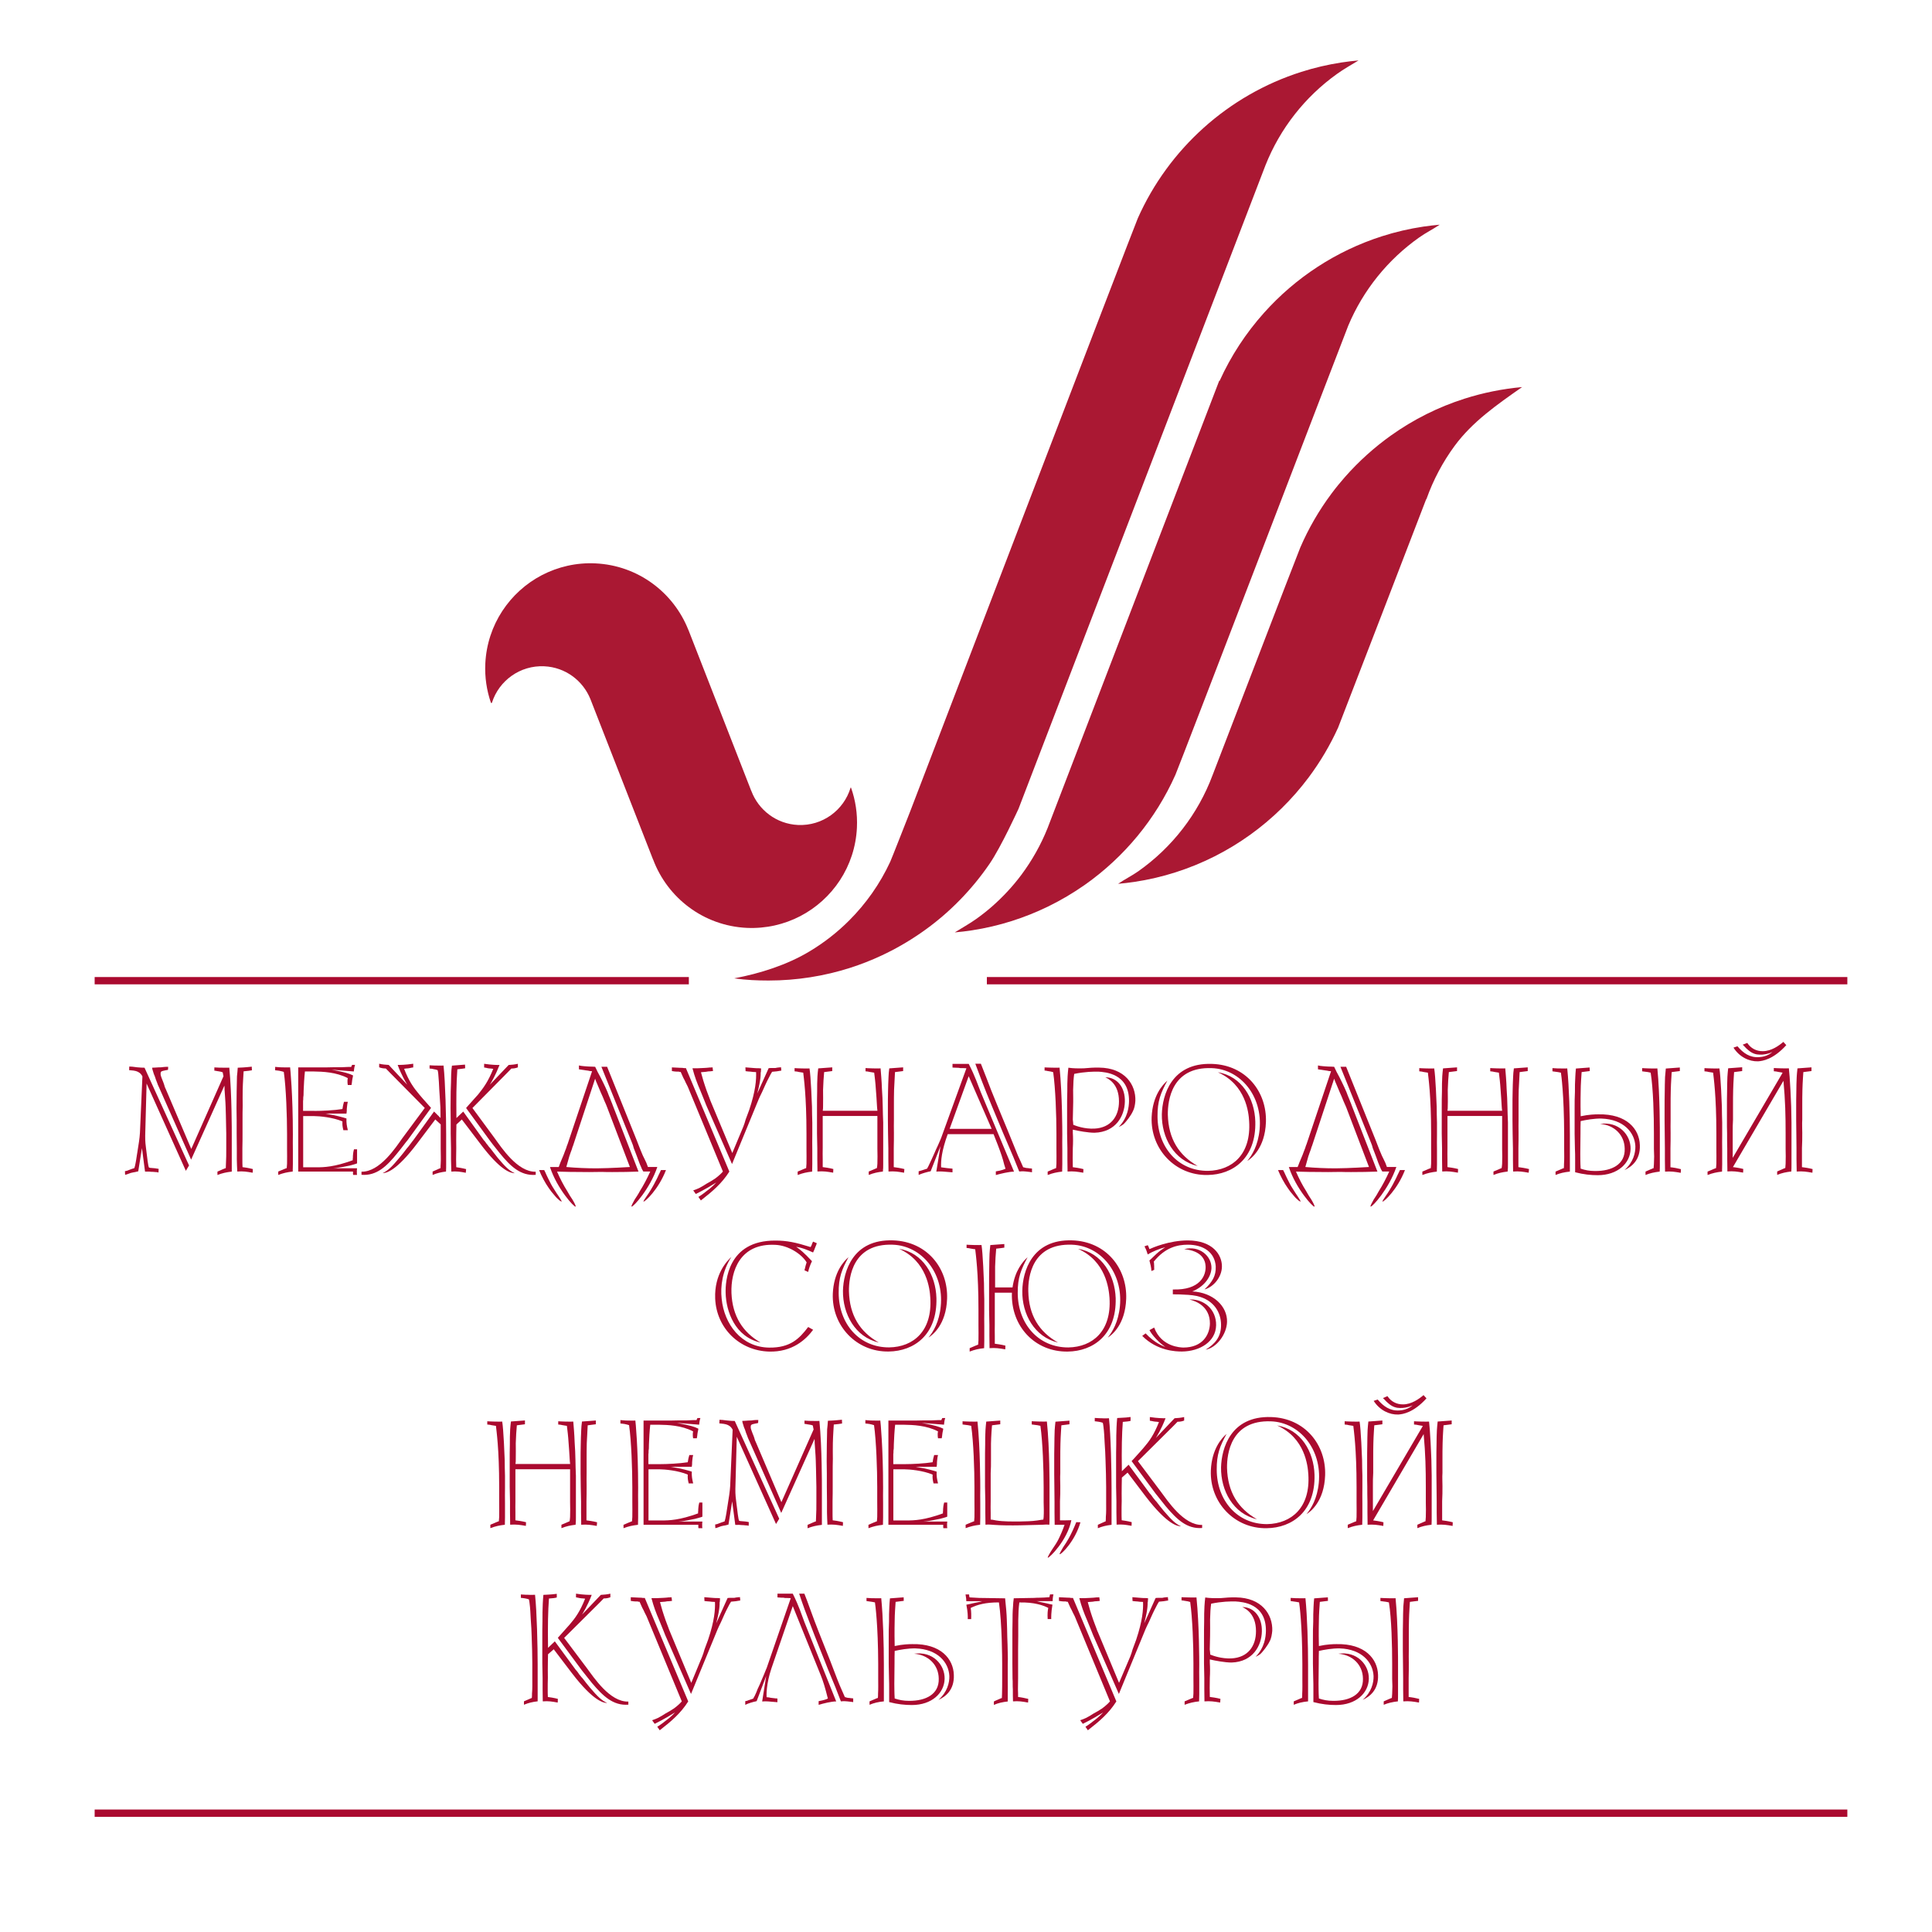<?xml version="1.0" encoding="utf-8"?>
<!-- Generator: Adobe Illustrator 26.0.2, SVG Export Plug-In . SVG Version: 6.00 Build 0)  -->
<svg version="1.1" id="Layer_1" xmlns="http://www.w3.org/2000/svg" xmlns:xlink="http://www.w3.org/1999/xlink" x="0px" y="0px"
	 viewBox="0 0 374.96 374.96" style="enable-background:new 0 0 374.96 374.96;" xml:space="preserve">
<style type="text/css">
	.st0{fill:#AA0A2F;}
	.st1{fill:none;stroke:#AA0A2F;stroke-width:1.417;}
	.st2{fill:#AA1833;}
</style>
<g>
	<path class="st0" d="M36.07,227.23l-7.62-16.94l-0.27,10.11c0,0.23-0.03,1.09,0.15,2.37c0.06,0.63,0.18,1.29,0.24,1.91
		c0.06,0.43,0.09,0.86,0.18,1.28c0.03,0.2,0.06,0.4,0.15,0.63c0.15,0.06,0.33,0.09,0.51,0.09c0.21,0.03,0.48,0.03,0.69,0.06
		c0.24,0.03,0.45,0.06,0.69,0.11l-0.03,0.71c-0.18-0.06-0.39-0.09-0.57-0.09c-0.27-0.03-0.57-0.05-0.84-0.05
		c-0.21-0.03-0.63-0.06-1.2-0.03l-0.6-4.57l-0.72,4.51c-0.21,0.06-0.42,0.09-0.6,0.14c-0.27,0.03-0.57,0.12-0.84,0.17
		c-0.3,0.11-0.54,0.2-0.78,0.28c-0.12,0.03-0.21,0.06-0.33,0.09l-0.03-0.71c0.15-0.03,0.24-0.06,0.39-0.08
		c0.27-0.12,0.57-0.2,0.84-0.32c0.18-0.06,0.39-0.14,0.6-0.2c0.03-0.17,0.09-0.32,0.12-0.43c0.09-0.43,0.18-0.86,0.24-1.26
		c0.06-0.48,0.15-0.91,0.21-1.34c0.24-1.48,0.45-2.77,0.51-3.83l0.48-10.94c-0.36-0.66-0.78-0.88-1.26-1.03
		c-0.3-0.09-0.6-0.11-0.93-0.14c-0.15-0.03-0.27-0.03-0.39-0.03l0.03-0.71c0.21,0,0.39,0.03,0.57,0.03
		c0.33,0.03,0.63,0.09,0.95,0.12c0.54,0.05,1.02,0.08,1.44,0.08l8.64,18.97L36.07,227.23z M30.84,210.98
		c-0.15-0.29-0.27-0.6-0.36-0.88c-0.15-0.37-0.3-0.75-0.42-1.17c-0.15-0.32-0.27-0.66-0.36-1c-0.09-0.23-0.15-0.48-0.18-0.71
		c0.21,0,0.45-0.03,0.66-0.03c0.36-0.03,0.75-0.05,1.11-0.05c0.3-0.06,0.6-0.06,0.93-0.09c0.12,0,0.27,0,0.42,0l-0.03,0.57
		c-0.15,0.05-0.27,0.08-0.39,0.08c-0.18,0.03-0.33,0.09-0.54,0.12c-0.3,0.09-0.51,0.11-0.51,0.52c-0.03,0.31,0.09,0.57,0.18,0.83
		c0.12,0.31,0.24,0.65,0.39,1c0.09,0.26,0.18,0.51,0.24,0.77c0.09,0.17,0.15,0.35,0.24,0.54l4.9,11.51l6.25-14.11
		c-0.03-0.23-0.12-0.51-0.15-0.77c-0.27-0.11-0.48-0.14-0.84-0.2c-0.15-0.03-0.33-0.03-0.51-0.09c-0.09,0-0.18-0.03-0.27-0.03v-0.63
		c0.69,0.05,1.26,0.05,1.4,0.05c0.63,0.03,1.29,0,1.5,0c0.51,5.31,0.48,12.51,0.48,13c0,1,0,2,0,3c0,0.91,0,1.83,0,2.74
		c0,0.46,0,0.94,0,1.43c-1.02,0.12-1.85,0.29-2.78,0.66v-0.66c0.36-0.14,0.66-0.29,1.05-0.46c0.15-0.06,0.3-0.11,0.42-0.17
		c0.06,0,0.12-0.03,0.15-0.06c0-0.29,0.03-0.54,0.03-0.83c0.06-0.94,0.06-1.91,0.06-2.89c0-0.97,0-2,0-2.97
		c-0.06-2.94-0.09-4.57-0.12-5.14c-0.03-1.14-0.15-2.26-0.21-3.4c0-0.26,0-0.52-0.03-0.77l-6.46,14.37L30.84,210.98z M48.89,207.72
		c-0.39,0.06-0.81,0.14-1.61,0.2c0,0.23-0.15,2.09-0.18,3.6c-0.03,1.06,0,2.06,0,3.09c-0.03,0.91-0.03,1.83-0.03,2.68
		c0,0.86,0,1.69,0,2.54c0,0.97,0,2-0.03,2.97c0,0.75,0,1.49,0,2.23c0,0.52,0,0.97,0.03,1.49c0.15,0,1.26,0.17,2,0.37l-0.03,0.71
		c-1.13-0.2-1.88-0.32-2.99-0.23c-0.06-0.8-0.06-1.57-0.09-2.37c0-0.71,0-1.4,0-2.11c0-0.97-0.03-1.95-0.03-2.91
		c0-0.86,0-1.74,0-2.6c0-0.77-0.03-1.6-0.03-2.37c0-1.08,0.03-2.17,0.03-3.2c0.03-0.97,0.03-1.97,0.06-2.91
		c0.06-0.57,0.12-1.14,0.15-1.68c1.58-0.05,2.3-0.17,2.72-0.2L48.89,207.72z"/>
	<path class="st0" d="M55.08,226.92c0.15-0.06,0.27-0.11,0.42-0.17c0.06,0,0.12-0.03,0.15-0.06c0.03-0.29,0.03-0.54,0.06-0.83
		c0.03-0.94,0-1.91,0-2.89c0-0.97,0-2,0-2.97c0-3.28-0.18-8.85-0.63-11.96c-0.3-0.12-0.54-0.14-0.9-0.23
		c-0.12-0.03-0.3-0.03-0.48-0.06c-0.09,0-0.18-0.03-0.3-0.03v-0.66c0.18,0,0.78,0.09,1.43,0.09c0.66,0.03,1.26,0,1.47,0
		c0.03,0.14,0.54,5.26,0.54,13.05c0,1-0.03,2,0,3c0,0.91,0,1.83,0,2.74c0,0.46-0.03,0.94-0.03,1.43c-1.05,0.12-1.85,0.29-2.81,0.66
		v-0.66C54.36,227.23,54.68,227.09,55.08,226.92z M60.99,215.61c1.52,0,3.89-0.11,5.47-0.37c0-0.09,0.06-0.23,0.06-0.34
		c0.03-0.2,0.06-0.4,0.12-0.6c0.03-0.11,0.09-0.29,0.12-0.46h0.75c-0.09,0.26-0.15,0.8-0.18,1.12c-0.03,0.23-0.03,0.46-0.03,0.69
		c0,0.18-0.06,0.31-0.06,0.48h-4.09c2.12,0.35,3.47,0.74,4.09,0.94c-0.03,0.91,0.06,1.4,0.27,2.28h-0.87
		c-0.18-0.77-0.21-1-0.18-1.71c-1.85-0.8-4.54-1.03-5.47-1.03h-2.15v7.89c0,0.2,0,0.4,0,0.6c0,0.23,0,0.51,0,0.74
		c0,0.23,0,0.48,0,0.71h2.54c1.52,0,3.47-0.06,7.08-1.37c0-0.17,0-0.35,0.03-0.52c0-0.2,0-0.4,0.03-0.6c0.03-0.46,0.15-0.89,0.18-1
		h0.6c0,0.17,0,0.57,0,1.05c0,0.32,0,0.63,0,0.94c0,0.23,0,0.49,0,0.74c-0.24,0.11-0.54,0.17-0.81,0.26
		c-0.39,0.11-0.81,0.23-1.26,0.29c-0.45,0.08-0.9,0.2-1.37,0.25c-0.42,0.09-0.84,0.12-1.26,0.15h4.69c0,0.14,0,0.23-0.03,0.34
		c0,0.09,0,0.2,0,0.29c0,0.12,0,0.26,0,0.4c0.03,0.09,0.03,0.2,0.03,0.26h-0.75c-0.03-0.09-0.03-0.23-0.03-0.34
		c0-0.03,0-0.08,0-0.11c0-0.09,0-0.14,0-0.2H57.88v-10.77c0-0.37,0-0.74,0-1.11c0-0.91,0-1.83,0-2.74c0-0.8,0-1.63,0-2.43
		c0-1.43,0-1.23,0-3.17h4.54c0.27,0,0.54,0,0.84,0c0.48,0,0.99-0.03,1.47-0.03c0.51,0,1.02,0,1.49,0c0.45,0,0.93-0.06,1.37-0.06
		c0.18,0,0.39,0,0.57,0c0.03-0.11,0.12-0.26,0.18-0.4h0.57c-0.06,0.17-0.15,0.4-0.24,1.28l-4.3-0.34c2.6,0.48,3.41,0.74,4.15,1.11
		c-0.03,0.14-0.03,0.26-0.06,0.37c-0.06,0.2-0.09,0.43-0.12,0.63c-0.03,0.31-0.06,0.57-0.12,0.86h-0.72
		c-0.06-0.23-0.06-0.54-0.06-0.74c0-0.2,0-0.37,0.06-0.6c-2.24-1.17-4.87-1.26-6.61-1.29c-0.36,0-0.69,0-1.02,0
		c-0.24,0-0.45,0-0.69,0c-0.03,0.31-0.06,0.65-0.09,0.94c-0.06,0.69-0.09,1.31-0.12,1.97c-0.03,0.57-0.06,1.14-0.06,1.71
		c-0.06,0.26-0.06,0.57-0.06,0.86c-0.03,0.11-0.03,0.26-0.03,0.4v1.77H60.99z"/>
	<path class="st0" d="M79.1,221.29c-0.21,0.25-0.45,0.54-0.66,0.83c-0.42,0.54-0.84,1.11-1.31,1.66c-2.06,2.57-4.04,4.46-6.97,4.22
		v-0.6c3.56,0.08,6.69-4.77,7.92-6.49l4.36-5.88l-6.81-6.89l-0.75-0.77c-0.42,0-0.87-0.06-1.29-0.23v-0.69
		c0.66,0.14,1.26,0.2,1.85,0.23l3.59,3.83c-0.3-0.52-1.14-1.89-1.85-3.83c0.48,0,1.43,0,3.02-0.23v0.71
		c-0.06,0.03-0.15,0.03-0.21,0.03c-0.21,0.03-0.39,0.09-0.57,0.12c-0.21,0.03-0.39,0.06-0.6,0.06c-0.15,0.03-0.27,0.03-0.39,0.06
		c0.96,2.48,1.88,3.71,2.93,4.97c0.42,0.51,0.9,1.05,1.34,1.54c0.33,0.37,0.63,0.71,0.96,1.08L79.1,221.29z M84.99,226.92
		c0.09-0.06,0.24-0.11,0.39-0.17c0.03,0,0.06-0.03,0.12-0.06c0-0.29,0-0.54,0.03-0.83c0.06-0.94,0-1.91,0-2.89c0-0.97,0-2,0-2.97
		c0-0.6,0-1.17,0-1.77l-1.05-0.97l-3.47,4.6c-4.12,5.46-6.04,5.8-6.75,5.83c1.08-0.54,1.76-1.2,3.26-3c0.51-0.6,0.96-1.17,1.43-1.8
		c0.21-0.23,0.42-0.49,0.6-0.74c0.12-0.14,0.27-0.37,0.39-0.52c0.09-0.11,0.18-0.26,0.27-0.34l4.03-5.57l1.26,1.26
		c0-0.71-0.03-1.43-0.03-2.11c-0.06-1.12-0.15-2.18-0.21-3.29c-0.03-1.06-0.12-2.14-0.21-3.23c-0.03-0.23-0.06-0.46-0.12-0.66
		c-0.27-0.11-0.48-0.14-0.81-0.2c-0.15-0.06-0.3-0.06-0.45-0.08c-0.12,0-0.18-0.03-0.3-0.03v-0.63c0.69,0.05,1.23,0.05,1.34,0.05
		c0.6,0.03,1.2,0,1.37,0c0.36,3.34,0.51,9.92,0.51,13.4c0,1,0,2,0,3c0,0.91,0,1.83,0,2.74c0,0.46,0,0.94-0.03,1.43
		c-0.96,0.12-1.73,0.29-2.6,0.66v-0.66C84.27,227.23,84.6,227.09,84.99,226.92z M90.28,207.33c-0.33,0.06-0.72,0.11-1.52,0.2
		c-0.21,2.97-0.21,5.57-0.18,9.46l1.32-1.26l4,5.57c0.12,0.08,0.18,0.23,0.3,0.34c0.09,0.15,0.24,0.37,0.39,0.52
		c0.18,0.26,0.39,0.52,0.6,0.74c0.45,0.63,0.96,1.2,1.4,1.8c1.52,1.8,2.18,2.46,3.32,3c-0.78-0.03-2.69-0.37-6.78-5.83l-3.5-4.6
		l-1.05,0.97c0,0.51-0.03,1.06-0.03,1.6c-0.03,0.97,0,2,0,2.97c0,0.75-0.03,1.49-0.03,2.23c0,0.52,0.03,0.97,0.03,1.49
		c0.15,0.03,1.2,0.17,1.91,0.37l-0.06,0.71c-1.05-0.2-1.76-0.32-2.81-0.23c-0.03-0.8-0.03-1.57-0.06-2.37c0-0.71,0-1.4,0-2.11
		c0-0.97-0.06-1.95-0.06-2.91c0-0.86,0-1.74,0-2.6c0-0.77-0.03-1.6-0.03-2.37c0-1.08,0.03-2.17,0.03-3.2
		c0.06-1.11,0.06-2.23,0.09-3.31c0.03-0.57,0.06-1.14,0.15-1.69c1.49-0.11,2.18-0.17,2.54-0.2L90.28,207.33z M91.42,213.95
		c0.45-0.49,0.9-1.03,1.38-1.54c1.01-1.26,1.94-2.49,2.93-4.97c-0.15-0.03-0.3-0.03-0.45-0.06c-0.21,0-0.39-0.03-0.6-0.06
		c-0.18-0.03-0.33-0.09-0.57-0.12c-0.06,0-0.12,0-0.15-0.03v-0.71c1.55,0.23,2.48,0.23,2.99,0.23c-0.75,1.94-1.55,3.31-1.88,3.83
		l3.65-3.83c0.57-0.03,1.17-0.09,1.79-0.23v0.69c-0.42,0.17-0.84,0.23-1.26,0.23l-0.75,0.77l-6.81,6.89l4.33,5.88
		c1.26,1.72,4.39,6.57,7.95,6.49v0.6c-2.93,0.23-4.9-1.65-6.99-4.22c-0.45-0.54-0.87-1.11-1.32-1.66c-0.21-0.29-0.42-0.57-0.63-0.83
		l-4.57-6.26C90.76,214.67,91.09,214.32,91.42,213.95z"/>
	<path class="st0" d="M106.06,228.03c0.21,0.49,0.45,0.91,0.69,1.4c0.27,0.57,0.63,1.14,0.93,1.6c0.24,0.37,0.42,0.69,0.81,1.23
		c0.24,0.4,0.63,0.94,0.48,0.94c-0.06,0-0.36-0.17-0.54-0.37c-0.42-0.34-0.66-0.65-0.9-0.94c-0.36-0.4-0.72-0.86-1.02-1.31
		c-0.66-0.92-1.43-2.34-1.88-3.49h0.99C105.76,227.41,105.94,227.69,106.06,228.03z M108.78,225.58c0.18-0.48,0.42-0.94,0.6-1.43
		c0.18-0.46,0.33-0.91,0.51-1.34c0.06-0.29,0.18-0.51,0.27-0.77l4.75-14.14c-0.12,0-0.27-0.03-0.39-0.03
		c-0.27-0.06-0.54-0.12-0.84-0.14c-0.48-0.06-0.84-0.14-1.32-0.2v-0.75c0.18,0.03,0.3,0.06,0.48,0.09c0.36,0.06,0.69,0.06,0.99,0.09
		c0.36,0.03,0.72,0.05,1.08,0.05c0.21,0,0.39,0.03,0.6,0.03c0.18,0.34,0.3,0.65,0.48,1c0.39,0.69,0.75,1.4,1.11,2.14
		c0.27,0.57,0.57,1.17,0.81,1.77c0.18,0.48,0.36,0.97,0.57,1.43c0.09,0.29,0.21,0.54,0.33,0.83c0.03,0.08,0.06,0.17,0.09,0.26
		l5.02,12.91c-1.58,0.06-3.26,0.09-5.08,0.09c-0.69,0-1.34,0-2.06-0.03c-0.81,0-1.64,0.03-2.45,0.03c-2.72,0-5.2-0.05-6.22-0.09
		c0.63,1.43,1.25,2.63,1.97,3.77c0.3,0.57,0.69,1.17,1.02,1.66c0.33,0.54,0.75,1.34,0.6,1.37c-0.27,0.12-3.56-3.43-4.96-7.68h1.7
		C108.54,226.17,108.69,225.86,108.78,225.58z M117.33,213.72c-0.24-0.6-0.48-1.17-0.75-1.74c-0.21-0.51-0.42-1.03-0.66-1.57
		c-0.15-0.31-0.3-0.69-0.42-1.06l-4.27,12.97c-0.12,0.26-0.18,0.48-0.24,0.71c-0.18,0.49-0.36,0.95-0.51,1.43
		c-0.27,0.91-0.51,1.77-0.57,2.03c1.94,0.17,3.86,0.26,5.89,0.26c2.9-0.03,5.83-0.23,6.45-0.26l-4.42-11.59
		C117.69,214.49,117.51,214.12,117.33,213.72z M123.57,221.29c0.3,0.74,0.51,1.4,1.19,2.97c0.21,0.46,0.48,0.94,0.69,1.43
		c0.09,0.28,0.21,0.51,0.3,0.8h1.82c-1.43,4.25-4.69,7.8-4.99,7.68c-0.15-0.03,0.3-0.83,0.6-1.37c0.33-0.49,0.72-1.08,1.02-1.66
		c0.72-1.14,1.35-2.34,2-3.77h-1.34c-0.15-0.26-0.3-0.48-0.39-0.77c-0.3-0.63-0.54-1.31-0.78-1.97c-0.21-0.63-0.48-1.2-0.69-1.8
		c-0.09-0.37-0.21-0.75-0.36-1.08l-5.92-14.71h1.11L123.57,221.29z M129.25,227.09c-1.46,3.77-4.03,6.11-4.33,6.11
		c-0.15,0,0.24-0.54,0.51-0.94c0.39-0.54,0.57-0.86,0.81-1.23c0.27-0.46,0.63-1.03,0.9-1.6c0.27-0.49,0.48-0.91,0.69-1.4
		c0.15-0.34,0.33-0.63,0.45-0.94H129.25z"/>
	<path class="st0" d="M134.54,231.03c0.39-0.12,0.78-0.29,1.17-0.46c0.51-0.26,0.96-0.54,1.4-0.83c0.57-0.31,1.13-0.63,1.67-1
		c0.75-0.54,1.31-1.11,1.52-1.37l-6.81-16.45c-0.12-0.23-0.21-0.46-0.36-0.71c-0.15-0.37-0.33-0.69-0.51-1.03
		c-0.21-0.49-0.39-0.83-0.51-1.14c-0.15,0-0.27,0-0.39-0.06c-0.3,0-0.54,0-0.78-0.03c-0.18-0.03-0.36-0.06-0.54-0.08v-0.71
		c0.75,0.05,1.31,0.08,1.61,0.08c0.27,0,0.54,0,0.78,0.06c0.12,0,0.21,0,0.33,0l8.43,20.08c-1.47,2.32-3.29,3.86-5.53,5.6
		l-0.48-0.69c0.18-0.11,0.36-0.2,0.54-0.34c0.36-0.23,0.69-0.51,0.99-0.74c0.27-0.2,0.54-0.4,0.78-0.6
		c0.42-0.35,0.81-0.74,1.16-1.11c-2.39,1.51-3.79,2.11-3.97,2.23L134.54,231.03z M144.26,218.66c0.18-0.46,0.33-0.91,0.45-1.37
		c0.21-0.63,0.48-1.23,0.69-1.86c1.26-3.74,1.4-5.91,1.34-7.36c-0.18,0-0.39-0.03-0.6-0.03c-0.3-0.06-0.6-0.06-0.93-0.09
		c-0.18-0.03-0.36-0.03-0.51-0.06l-0.03-0.74c0.6,0.05,1.08,0.08,1.73,0.14c0.3,0.03,0.57,0.03,0.84,0.03c0.15,0,0.3,0.03,0.45,0.03
		c0.03,0.08,0.03,0.2,0,0.31c0,0.14,0,0.37-0.06,0.51c0,0.29,0,0.52-0.03,0.8c-0.03,0.4-0.12,1.28-0.63,3.25l2.21-4.91
		c0.18-0.03,0.36-0.03,0.57-0.03c0.21,0,0.48,0,0.72,0c0.24-0.06,0.48-0.09,0.78-0.12c0.09,0,0.21,0,0.33-0.03l0.06,0.65
		c-0.75,0.14-1.02,0.17-1.79,0.23c-0.21,0.31-0.39,0.66-0.57,1.03c-0.51,0.94-0.93,1.92-1.38,2.91c-0.12,0.25-0.27,0.54-0.39,0.8
		c-0.09,0.2-0.18,0.4-0.27,0.6l-5.17,12.57l-5.02-11.45c-0.09-0.23-0.18-0.46-0.27-0.69c-0.3-0.71-0.57-1.43-0.87-2.14
		c-0.66-1.54-1.05-2.57-1.52-4.31c0.33,0,0.66,0,0.96,0c0.45-0.03,0.87-0.03,1.29-0.06c0.36,0,0.75-0.06,1.11-0.09
		c0.21,0,0.39,0,0.54-0.03l0.09,0.71c-0.18,0.03-0.36,0.03-0.54,0.06c-0.27,0-0.54,0.03-0.81,0.09c-0.33,0.03-0.69,0.06-0.99,0.09
		c0.15,0.54,0.3,1.06,0.45,1.6c0.21,0.63,0.39,1.26,0.63,1.91c0.18,0.52,0.39,1,0.57,1.51c0.12,0.29,0.18,0.55,0.3,0.78l4.13,9.88
		L144.26,218.66z"/>
	<path class="st0" d="M154.21,207.3c0.18,0,0.78,0.06,1.43,0.06c0.66,0.03,1.26,0,1.47,0c0.12,0.77,0.24,2.31,0.33,4.08
		c0.06,1.11,0.09,2.23,0.15,3.34c0,1.03,0.03,2.06,0.06,3.09c0,0.8,0,1.57,0,2.34c0,1-0.03,2,0,3c0,0.91,0,1.83,0,2.74
		c0,0.46-0.03,0.94-0.03,1.43c-1.04,0.12-1.85,0.29-2.81,0.66v-0.66c0.36-0.14,0.69-0.29,1.08-0.46c0.15-0.06,0.27-0.11,0.42-0.17
		c0.06,0,0.12-0.03,0.15-0.06c0.03-0.29,0.03-0.54,0.06-0.83c0.03-0.94,0-1.91,0-2.89c0-0.97,0-2,0-2.97
		c0-7.42-0.54-10.94-0.63-11.82c-0.3-0.06-0.54-0.09-0.9-0.14c-0.12-0.06-0.3-0.06-0.48-0.09c-0.09,0-0.18-0.03-0.3-0.03V207.3z
		 M161.53,207.87c-0.42,0.05-0.81,0.11-1.58,0.2c-0.09,0.8-0.18,2.46-0.21,3.45c0,1.06,0.03,2.06,0,3.09c0,0.34,0,0.63-0.06,0.97
		h10.61c-0.03-0.35-0.09-0.69-0.09-1c-0.06-1.05-0.12-2.06-0.21-3.11c-0.09-1.43-0.21-2.31-0.33-3.29c-0.3-0.06-0.51-0.09-0.87-0.14
		c-0.18-0.06-0.36-0.06-0.48-0.09c-0.12,0-0.21-0.03-0.33-0.03v-0.63c0.18,0,0.78,0.06,1.4,0.06c0.69,0.03,1.28,0,1.52,0
		c0.06,0.77,0.21,2.31,0.27,4.08c0.09,1.11,0.12,2.23,0.15,3.34c0.03,1.03,0.03,2.06,0.09,3.09c0,0.8,0,1.57,0,2.34c0,1,0,2,0,3
		c0,0.91,0,1.83,0,2.74c0,0.46,0,0.94-0.06,1.43c-1.02,0.12-1.82,0.29-2.75,0.66v-0.66c0.33-0.14,0.69-0.29,1.08-0.46
		c0.12-0.06,0.24-0.11,0.39-0.17c0.06,0,0.09-0.03,0.12-0.06c0.06-0.29,0.06-0.54,0.09-0.83c0.03-0.94,0.03-1.91,0-2.89
		c0-0.97,0-2,0-2.97c0-1.14,0-2.25,0-3.4h-10.61c0,1.06,0,2.14,0,3.23c0,0.97,0,2,0,2.97c0,0.75-0.03,1.49,0,2.23
		c0,0.52,0,0.97,0,1.49c0.27,0.03,1.32,0.17,2.06,0.37l-0.03,0.71c-1.13-0.2-1.91-0.32-3.05-0.23c0-0.8-0.03-1.57-0.03-2.37
		c0-0.71,0-1.4,0-2.11c-0.03-0.97-0.03-1.95-0.06-2.91c0-0.86,0-1.74,0-2.6c0-0.77,0-1.6,0-2.37c0-1.08,0-2.17,0.03-3.2
		c0-0.97,0-1.97,0.06-2.91c0.03-0.54,0.09-1.03,0.15-1.54c1.55-0.12,2.3-0.17,2.72-0.2V207.87z M175.28,207.87
		c-0.39,0.05-0.81,0.11-1.58,0.2c0,0.08-0.12,2.05-0.18,3.45c-0.03,1.03-0.03,2.06-0.03,3.09c0,0.91,0,1.83,0,2.68
		c-0.03,0.86,0,1.69,0,2.54c0,0.97,0,2-0.03,2.97c0,0.75,0,1.49,0,2.23c0,0.52,0,0.97,0,1.49c0.24,0.03,1.32,0.17,2.06,0.37
		l-0.06,0.71c-1.11-0.2-1.88-0.32-3.02-0.23c0-0.8-0.03-1.57-0.03-2.37c0-0.71,0-1.4,0-2.11c0-0.97-0.06-1.95-0.06-2.91
		c-0.03-0.86,0-1.74-0.03-2.6c0-0.77,0-1.6,0-2.37c0-1.08,0-2.17,0.03-3.2c0-0.94,0.06-1.85,0.09-2.77
		c0.03-0.57,0.06-1.14,0.15-1.69c1.55-0.12,2.27-0.17,2.69-0.2V207.87z"/>
	<path class="st0" d="M183.94,220.09c-1.22,3.34-1.34,5.23-1.29,6.46c0.6,0.11,1.58,0.2,2.21,0.26v0.71
		c-1.94-0.17-2.36-0.2-3.14-0.14l0.81-4.94l-1.91,4.88c-0.69,0.14-1.67,0.4-2.33,0.71v-0.71c0.15-0.03,0.66-0.17,1.64-0.51
		c0.09-0.14,0.18-0.37,0.27-0.51c0.21-0.46,0.42-0.88,0.63-1.34c0.27-0.61,0.54-1.17,0.78-1.75c0.3-0.6,0.54-1.2,0.81-1.8
		c0.09-0.2,0.15-0.37,0.24-0.57l4.9-13.51c-0.3-0.03-0.57-0.03-0.9-0.03c-0.21,0-0.39,0-0.6-0.06c-0.54,0-0.99-0.05-1.2-0.05v-0.71
		c0.21,0,0.42,0,0.63,0c0.36,0,0.69,0,0.99,0c0.36,0,0.69,0,0.99,0c0.18,0,0.36,0,0.54,0c1.32,2.57,1.74,4.03,2.36,5.54l6.43,15.37
		c-0.96,0-2.6,0.4-3.53,0.66v-0.71c1.14-0.17,1.68-0.43,1.88-0.51c-0.09-0.29-0.18-0.57-0.26-0.83c-0.12-0.57-0.3-1.11-0.48-1.68
		c-0.36-1.11-1.14-3.12-1.58-4.2H183.94z M192.46,219.09L188,208.87l-3.7,10.22H192.46z M191.44,209.18
		c0.63,1.65,1.25,3.28,1.94,4.91c0.71,1.8,1.49,3.54,2.21,5.34c0.66,1.6,1.31,3.25,1.97,4.85c0.36,0.74,0.69,1.52,1.02,2.26
		c0.15,0.03,0.3,0.05,0.45,0.11c0.18,0.03,0.33,0.06,0.51,0.06c0.18,0.03,0.36,0.06,0.54,0.06c0.06,0,0.15,0.03,0.21,0.03v0.71
		c-0.15-0.03-0.27-0.03-0.42-0.06c-0.27-0.03-0.54-0.05-0.8-0.09c-0.54-0.06-0.99-0.03-1.26,0c-0.38-0.88-0.71-1.8-1.1-2.71
		c-0.69-1.63-1.38-3.2-2.06-4.83c-0.75-1.74-1.44-3.51-2.19-5.26c-0.68-1.66-1.37-3.31-2-5c-0.39-1.05-0.78-2.06-1.17-3.11h1.08
		C190.73,207.38,191.09,208.27,191.44,209.18z"/>
	<path class="st0" d="M202.74,207.16c0.18,0,0.77,0.05,1.43,0.05c0.66,0.03,1.25,0,1.47,0c0.53,5.31,0.53,12.51,0.53,13
		c0,1-0.03,2,0,3c0,0.91,0,1.83,0,2.74c0,0.46-0.03,0.94-0.03,1.43c-1.04,0.12-1.85,0.29-2.81,0.66v-0.66
		c0.36-0.14,0.69-0.29,1.07-0.46c0.15-0.06,0.27-0.11,0.42-0.17c0.06,0,0.12-0.03,0.15-0.06c0.03-0.29,0.03-0.54,0.06-0.83
		c0.03-0.94,0-1.91,0-2.89c0-0.97,0-2,0-2.97c0-3.45-0.18-8.73-0.63-11.91c-0.3-0.11-0.53-0.14-0.9-0.2
		c-0.12-0.03-0.3-0.03-0.47-0.09c-0.09,0-0.18-0.03-0.3-0.03V207.16z M210.24,227.6c-1.14-0.2-1.91-0.32-3.05-0.23
		c0-0.8-0.03-1.57-0.03-2.37c0-0.71,0-1.4,0-2.11c-0.03-0.97-0.03-1.95-0.06-2.91c0-0.86,0-1.74,0-2.6c0-0.77,0-1.6,0-2.37
		c0-1.08,0-2.17,0.04-3.2c0-0.97,0-1.97,0.06-2.91c0.03-0.57,0.09-1.14,0.15-1.68c0.99,0.14,1.76,0.14,2.99,0.12
		c0.99-0.09,1.97-0.17,2.99-0.14c4.96,0.05,7.14,3.29,7.02,6.48c-0.06,0.71-0.18,1.46-0.51,2.05c-0.21,0.46-0.53,0.91-0.83,1.34
		c-0.33,0.4-0.6,0.8-0.99,1.14c-0.27,0.2-0.57,0.37-0.9,0.52c1.79-1.86,1.97-3.92,2-5c0.06-5.43-4.69-5.65-5.86-5.74
		c-0.98-0.03-2.72,0-4.78,0.43c-0.12,0.83-0.18,1.71-0.21,3.11c0,1.06,0.04,2.06,0,3.09c0,0.91-0.06,1.83-0.06,2.68
		c0.06,0.35,0.06,0.66,0.09,1c0.56,0.23,2.18,0.83,4.12,0.74c3.17-0.17,4.75-2.37,4.75-5.28c0-3.43-2.06-4.4-2.66-4.69
		c2.39,0.03,3.89,2.06,3.8,4.77c-0.06,2.71-1.73,5.88-5.89,6c-1.22,0-3.11-0.34-4.21-0.6c0,0.2,0,0.4,0,0.6c0.06,0.97,0.06,2,0,2.97
		c-0.03,1.4-0.03,2.46,0,3.72c0.27,0.03,1.32,0.17,2.06,0.37L210.24,227.6z"/>
	<path class="st0" d="M242.43,217.61c-0.09-1.69-0.63-7.08-6.07-9.51c4.64,0.77,7.14,5.08,7.27,9.57
		c0.18,7.14-4.36,10.31-9.27,10.37c-6.25,0.12-11.09-5-10.85-11.23c0.18-4.17,2.12-6.28,3.05-7.08c-1.28,2.37-1.94,3.94-1.91,6.97
		c0.03,5.94,3.97,10.57,9.8,10.54C239.14,227.15,242.85,224.06,242.43,217.61z M245.69,217.78c-0.18,5.06-2.84,7.05-3.62,7.54
		c0.93-1.12,2.09-3,2.39-6.08c0.63-6.49-3.7-11.74-9.29-11.94c-7.8-0.29-8.55,6.34-8.52,9.03c0.12,4.68,2.12,7.88,5.8,9.97
		c-4.61-1.06-7.03-5.54-6.96-10.05c0.09-3.71,1.88-10.03,9.71-9.77C241.8,206.67,245.89,211.87,245.69,217.78z"/>
	<path class="st0" d="M249.48,228.03c0.21,0.49,0.45,0.91,0.69,1.4c0.27,0.57,0.63,1.14,0.93,1.6c0.24,0.37,0.42,0.69,0.8,1.23
		c0.24,0.4,0.63,0.94,0.48,0.94c-0.06,0-0.36-0.17-0.54-0.37c-0.42-0.34-0.65-0.65-0.9-0.94c-0.36-0.4-0.71-0.86-1.01-1.31
		c-0.66-0.92-1.43-2.34-1.89-3.49h0.99C249.18,227.41,249.36,227.69,249.48,228.03z M252.2,225.58c0.18-0.48,0.42-0.94,0.6-1.43
		c0.18-0.46,0.33-0.91,0.51-1.34c0.06-0.29,0.18-0.51,0.27-0.77l4.75-14.14c-0.12,0-0.27-0.03-0.39-0.03
		c-0.27-0.06-0.54-0.12-0.84-0.14c-0.48-0.06-0.84-0.14-1.31-0.2v-0.75c0.18,0.03,0.3,0.06,0.47,0.09c0.36,0.06,0.69,0.06,0.99,0.09
		c0.36,0.03,0.72,0.05,1.08,0.05c0.21,0,0.39,0.03,0.6,0.03c0.18,0.34,0.3,0.65,0.48,1c0.39,0.69,0.75,1.4,1.1,2.14
		c0.27,0.57,0.57,1.17,0.81,1.77c0.18,0.48,0.36,0.97,0.57,1.43c0.09,0.29,0.21,0.54,0.33,0.83c0.03,0.08,0.06,0.17,0.09,0.26
		l5.02,12.91c-1.58,0.06-3.26,0.09-5.08,0.09c-0.69,0-1.34,0-2.06-0.03c-0.8,0-1.64,0.03-2.45,0.03c-2.72,0-5.2-0.05-6.22-0.09
		c0.62,1.43,1.25,2.63,1.97,3.77c0.3,0.57,0.68,1.17,1.01,1.66c0.33,0.54,0.75,1.34,0.6,1.37c-0.27,0.12-3.56-3.43-4.96-7.68h1.7
		C251.97,226.17,252.11,225.86,252.2,225.58z M260.75,213.72c-0.24-0.6-0.47-1.17-0.74-1.74c-0.21-0.51-0.42-1.03-0.66-1.57
		c-0.15-0.31-0.3-0.69-0.42-1.06l-4.27,12.97c-0.12,0.26-0.18,0.48-0.24,0.71c-0.18,0.49-0.36,0.95-0.51,1.43
		c-0.27,0.91-0.51,1.77-0.57,2.03c1.95,0.17,3.85,0.26,5.89,0.26c2.9-0.03,5.83-0.23,6.46-0.26l-4.42-11.59
		C261.1,214.49,260.93,214.12,260.75,213.72z M266.99,221.29c0.3,0.74,0.51,1.4,1.19,2.97c0.21,0.46,0.48,0.94,0.69,1.43
		c0.09,0.28,0.21,0.51,0.3,0.8H271c-1.44,4.25-4.69,7.8-4.99,7.68c-0.15-0.03,0.3-0.83,0.6-1.37c0.33-0.49,0.71-1.08,1.01-1.66
		c0.72-1.14,1.35-2.34,2-3.77h-1.34c-0.15-0.26-0.3-0.48-0.39-0.77c-0.3-0.63-0.54-1.31-0.77-1.97c-0.21-0.63-0.48-1.2-0.69-1.8
		c-0.09-0.37-0.21-0.75-0.36-1.08l-5.92-14.71h1.11L266.99,221.29z M272.67,227.09c-1.46,3.77-4.03,6.11-4.33,6.11
		c-0.15,0,0.24-0.54,0.5-0.94c0.39-0.54,0.57-0.86,0.81-1.23c0.27-0.46,0.63-1.03,0.9-1.6c0.27-0.49,0.48-0.91,0.69-1.4
		c0.15-0.34,0.33-0.63,0.45-0.94H272.67z"/>
	<path class="st0" d="M275.46,207.3c0.17,0,0.77,0.06,1.43,0.06c0.66,0.03,1.25,0,1.46,0c0.12,0.77,0.24,2.31,0.33,4.08
		c0.06,1.11,0.09,2.23,0.15,3.34c0,1.03,0.03,2.06,0.06,3.09c0,0.8,0,1.57,0,2.34c0,1-0.03,2,0,3c0,0.91,0,1.83,0,2.74
		c0,0.46-0.03,0.94-0.03,1.43c-1.04,0.12-1.85,0.29-2.81,0.66v-0.66c0.36-0.14,0.68-0.29,1.07-0.46c0.15-0.06,0.27-0.11,0.42-0.17
		c0.06,0,0.12-0.03,0.15-0.06c0.03-0.29,0.03-0.54,0.06-0.83c0.03-0.94,0-1.91,0-2.89c0-0.97,0-2,0-2.97
		c0-7.42-0.54-10.94-0.63-11.82c-0.3-0.06-0.53-0.09-0.9-0.14c-0.12-0.06-0.3-0.06-0.47-0.09c-0.1,0-0.18-0.03-0.3-0.03V207.3z
		 M282.77,207.87c-0.42,0.05-0.8,0.11-1.58,0.2c-0.09,0.8-0.18,2.46-0.21,3.45c0,1.06,0.04,2.06,0,3.09c0,0.34,0,0.63-0.06,0.97
		h10.61c-0.03-0.35-0.09-0.69-0.09-1c-0.07-1.05-0.12-2.06-0.21-3.11c-0.09-1.43-0.21-2.31-0.33-3.29c-0.3-0.06-0.51-0.09-0.87-0.14
		c-0.18-0.06-0.36-0.06-0.48-0.09c-0.12,0-0.2-0.03-0.33-0.03v-0.63c0.18,0,0.78,0.06,1.4,0.06c0.69,0.03,1.28,0,1.52,0
		c0.06,0.77,0.21,2.31,0.27,4.08c0.09,1.11,0.12,2.23,0.15,3.34c0.04,1.03,0.04,2.06,0.1,3.09c0,0.8,0,1.57,0,2.34c0,1,0,2,0,3
		c0,0.91,0,1.83,0,2.74c0,0.46,0,0.94-0.06,1.43c-1.02,0.12-1.83,0.29-2.75,0.66v-0.66c0.33-0.14,0.69-0.29,1.08-0.46
		c0.12-0.06,0.24-0.11,0.39-0.17c0.06,0,0.09-0.03,0.12-0.06c0.06-0.29,0.06-0.54,0.09-0.83c0.03-0.94,0.03-1.91,0-2.89
		c0-0.97,0-2,0-2.97c0-1.14,0-2.25,0-3.4h-10.61c0,1.06,0,2.14,0,3.23c0,0.97,0,2,0,2.97c0,0.75-0.03,1.49,0,2.23
		c0,0.52,0,0.97,0,1.49c0.27,0.03,1.32,0.17,2.06,0.37l-0.03,0.71c-1.14-0.2-1.91-0.32-3.05-0.23c0-0.8-0.03-1.57-0.03-2.37
		c0-0.71,0-1.4,0-2.11c-0.03-0.97-0.03-1.95-0.06-2.91c0-0.86,0-1.74,0-2.6c0-0.77,0-1.6,0-2.37c0-1.08,0-2.17,0.04-3.2
		c0-0.97,0-1.97,0.06-2.91c0.03-0.54,0.09-1.03,0.15-1.54c1.56-0.12,2.3-0.17,2.72-0.2V207.87z M296.52,207.87
		c-0.39,0.05-0.81,0.11-1.59,0.2c0,0.08-0.12,2.05-0.18,3.45c-0.03,1.03-0.03,2.06-0.03,3.09c0,0.91,0,1.83,0,2.68
		c-0.03,0.86,0,1.69,0,2.54c0,0.97,0,2-0.03,2.97c0,0.75,0,1.49,0,2.23c0,0.52,0,0.97,0,1.49c0.24,0.03,1.31,0.17,2.06,0.37
		l-0.07,0.71c-1.1-0.2-1.88-0.32-3.02-0.23c0-0.8-0.03-1.57-0.03-2.37c0-0.71,0-1.4,0-2.11c0-0.97-0.06-1.95-0.06-2.91
		c-0.03-0.86,0-1.74-0.03-2.6c0-0.77,0-1.6,0-2.37c0-1.08,0-2.17,0.03-3.2c0-0.94,0.06-1.85,0.09-2.77
		c0.03-0.57,0.06-1.14,0.15-1.69c1.55-0.12,2.27-0.17,2.69-0.2V207.87z"/>
	<path class="st0" d="M301.31,207.3c0.71,0.06,1.25,0.06,1.37,0.06c0.69,0.03,1.29,0,1.49,0c0.37,3.71,0.51,9.02,0.51,12.88
		c0,1.03,0,2,0,3c0,0.91,0,1.83,0,2.74c0,0.46,0,0.94,0,1.4c-1.14,0.12-1.94,0.31-2.78,0.66v-0.66c0.33-0.14,0.68-0.29,1.07-0.46
		c0.09-0.03,0.24-0.11,0.39-0.17c0.03,0,0.09-0.03,0.15-0.03c0.03-0.29,0.03-0.55,0.03-0.8c0.07-1,0.03-1.94,0.03-2.92
		c0-0.97,0-1.97,0-2.97c-0.03-7.62-0.56-11.43-0.63-11.85c-0.3-0.06-0.6-0.14-1.64-0.26V207.3z M308.54,207.87
		c-0.24,0.03-0.63,0.08-1.58,0.2c-0.06,0.94-0.18,2.43-0.18,3.57c-0.03,1-0.03,2.03-0.03,3.06c0,0.66,0.03,1.29,0.03,1.94
		c1.55-0.34,2.81-0.37,3.41-0.37c5.56-0.12,7.98,2.88,8.07,5.97c0.12,2.97-1.68,4.25-2.99,4.85c1.73-1.51,2.15-3.34,2.12-4.63
		c-0.12-2.66-2.27-5.22-6.58-5.37c-1.41-0.03-3.02,0.26-4.04,0.49c-0.03,0.74-0.03,1.51-0.03,2.29c-0.03,1.03,0,2-0.03,2.97
		c0,0.74-0.03,1.48,0,2.23c0,0.57,0.03,1.17,0.06,1.74c0.84,0.28,1.68,0.46,2.78,0.46c3.32,0.03,5.86-1.31,5.77-4.31
		c-0.03-2.72-2.06-4.63-4.78-4.83c3.58-0.54,5.98,2.11,5.92,4.86c-0.06,2.77-2.49,5.09-6.37,5.09c-1.31,0-2.78-0.14-4.39-0.57
		c0-0.8,0-1.63,0-2.46c0-0.71,0-1.43-0.04-2.08c0-1-0.06-1.94-0.06-2.91c0-0.88,0-1.71,0-2.6c0-0.77,0-1.55,0-2.31
		c0-1.09,0-2.18,0.06-3.23c0-0.97,0-1.92,0.07-2.89c0.03-0.54,0.06-1.11,0.12-1.65c1.55-0.12,2.27-0.17,2.66-0.2L308.54,207.87z
		 M318.73,207.3c0.18,0,0.78,0.06,1.41,0.06c0.65,0.03,1.25,0,1.52,0c0.51,5.23,0.48,12.45,0.48,12.88c0,1.03,0,2,0,3
		c0,0.91,0,1.83,0,2.74c0,0.46,0,0.94-0.03,1.4c-1.02,0.12-1.92,0.31-2.75,0.66v-0.66c0.33-0.14,0.65-0.29,1.04-0.46
		c0.15-0.03,0.27-0.11,0.38-0.17c0.1,0,0.12-0.03,0.15-0.03c0.03-0.29,0.03-0.55,0.06-0.8c0.06-1,0.06-1.94,0-2.92
		c0-0.97,0-1.97,0-2.97c0-3.4-0.12-8.68-0.63-11.85c-0.3-0.09-0.63-0.14-1.65-0.26V207.3z M326.02,207.87
		c-0.18,0.03-0.6,0.08-1.58,0.2c0,0.23-0.15,2.05-0.18,3.57c-0.03,1-0.03,2.03-0.03,3.06c0,0.89,0,1.8,0,2.69
		c-0.03,0.83,0,1.69,0,2.49c0,1.03,0,2-0.03,2.97c0,0.74,0,1.48,0,2.23c0,0.49,0,0.97,0,1.46c0.57,0.05,1.52,0.23,2.03,0.37
		l-0.03,0.71c-1.13-0.2-1.91-0.32-3.05-0.23c0-0.77-0.03-1.57-0.03-2.34c0-0.71,0-1.43,0-2.08c0-1-0.03-1.94-0.03-2.91
		c-0.03-0.88,0-1.71-0.03-2.6c0-0.77,0-1.55,0-2.31c0-1.09,0-2.18,0.03-3.23c0-0.97,0.03-1.92,0.06-2.89
		c0.06-0.54,0.09-1.11,0.15-1.65c1.55-0.12,2.3-0.17,2.72-0.2V207.87z"/>
	<path class="st0" d="M330.8,207.3c0.18,0,0.78,0.06,1.44,0.06c0.65,0.03,1.25,0,1.46,0c0.12,0.77,0.24,2.31,0.33,4.08
		c0.06,1.11,0.09,2.23,0.15,3.34c0,1.03,0.03,2.06,0.06,3.09c0,0.8,0,1.57,0,2.34c0,1-0.03,2,0,3c0,0.91,0,1.83,0,2.74
		c0,0.46-0.03,0.94-0.03,1.43c-1.05,0.12-1.85,0.29-2.81,0.66v-0.66c0.37-0.14,0.69-0.29,1.08-0.46c0.15-0.06,0.27-0.11,0.42-0.17
		c0.07,0,0.12-0.03,0.15-0.06c0.03-0.29,0.03-0.54,0.06-0.83c0.03-0.94,0-1.91,0-2.89c0-0.97,0-2,0-2.97
		c0-7.42-0.54-10.94-0.63-11.82c-0.3-0.06-0.54-0.09-0.9-0.14c-0.12-0.06-0.3-0.06-0.48-0.09c-0.09,0-0.18-0.03-0.3-0.03V207.3z
		 M338.13,207.87c-0.39,0.05-0.81,0.11-1.58,0.2c0,0.08-0.15,2.05-0.18,3.45c-0.03,1.03-0.03,2.06-0.03,3.09c0,0.91,0,1.83,0,2.68
		c-0.06,0.86-0.06,1.69-0.06,2.54c0,2.12,0,4.6,0,4.89l9.65-16.46v-0.09c-0.3-0.06-0.51-0.09-0.84-0.14
		c-0.18-0.06-0.36-0.06-0.5-0.09c-0.12,0-0.21-0.03-0.33-0.03v-0.63c0.18,0,0.77,0.06,1.43,0.06c0.66,0.03,1.26,0,1.49,0
		c0.09,0.77,0.21,2.31,0.3,4.08c0.07,1.11,0.09,2.23,0.15,3.34c0.03,1.03,0.03,2.06,0.06,3.09c0,0.8,0,1.57,0,2.34c0,1,0,2,0,3
		c0,0.91,0,1.83,0,2.74c0,0.46,0,0.94-0.03,1.43c-1.04,0.12-1.85,0.29-2.75,0.66v-0.66c0.3-0.14,0.66-0.29,1.04-0.46
		c0.15-0.06,0.24-0.11,0.39-0.17c0.06,0,0.12-0.03,0.15-0.06c0.03-0.29,0.03-0.54,0.06-0.83c0.03-0.94,0.03-1.91,0-2.89
		c0-0.97,0-2,0-2.97c0-3.37-0.06-6.37-0.42-10.22l-9.8,16.74h-0.06c0.27,0.03,1.31,0.17,2.06,0.37l-0.03,0.71
		c-1.14-0.2-1.92-0.32-3.05-0.23c0-0.8-0.03-1.57-0.03-2.37c0-0.71,0-1.4,0-2.11c-0.03-0.97-0.03-1.95-0.03-2.91
		c-0.03-0.86-0.03-1.74-0.03-2.6c0-0.77,0-1.6,0-2.37c0-1.08,0-2.17,0.03-3.2c0-0.94,0.03-1.85,0.06-2.77
		c0.03-0.57,0.09-1.14,0.15-1.69c1.55-0.12,2.3-0.17,2.72-0.2V207.87z M339.11,202.41c0.66,1.03,1.77,1.63,3.02,1.6
		c1.65,0,3.11-1.06,3.98-1.8l0.57,0.63c-2.51,2.77-4.58,3.08-5.47,3.14c-1.73,0.06-3.62-0.83-4.78-2.66l0.78-0.26
		c1.11,1.32,2.39,2.23,4.18,2.11c0.69-0.03,1.77-0.26,2.6-1c-0.9,0.43-1.79,0.54-2.49,0.51c-0.6,0-1.4-0.17-2.21-0.89
		c-0.24-0.2-0.51-0.43-0.72-0.69c-0.09-0.11-0.21-0.23-0.36-0.34L339.11,202.41z M351.57,207.87c-0.39,0.05-0.81,0.11-1.58,0.2
		c0,0.08-0.15,2.05-0.18,3.45c-0.03,1.03-0.03,2.06-0.03,3.09c0,0.91,0,1.83,0,2.68c-0.06,0.86,0,1.69,0,2.54c0,0.97,0,2-0.06,2.97
		c0,0.75,0,1.49,0,2.23c0,0.52,0,0.97,0,1.49c0.27,0.03,1.31,0.17,2.06,0.37l-0.03,0.71c-1.14-0.2-1.92-0.32-3.05-0.23
		c0-0.8-0.04-1.57-0.04-2.37c0-0.71,0-1.4,0-2.11c0-0.97-0.03-1.95-0.03-2.91c-0.03-0.86,0-1.74-0.03-2.6c0-0.77,0-1.6,0-2.37
		c0-1.08,0-2.17,0.03-3.2c0-0.94,0.03-1.85,0.07-2.77c0.03-0.57,0.09-1.14,0.15-1.69c1.55-0.12,2.3-0.17,2.72-0.2V207.87z"/>
	<path class="st0" d="M157.81,258.08c-1.38,1.88-4.04,4.37-8.58,4.23c-5.65-0.17-10.19-4.48-10.43-10.31
		c-0.18-4.74,2.33-7.31,3.14-8.05c-1.76,2.74-2.15,5.71-1.88,8.11c0.48,4.91,3.79,9.4,9.2,9.48c4.09,0.06,5.86-1.71,7.59-4
		L157.81,258.08z M156.13,246.54c0.15-0.69,0.33-1.29,0.42-1.54c-1.02-1.69-3.62-3.29-6.04-3.4c-6.93-0.38-8.7,5.14-8.55,9.34
		c0.18,4.54,2.24,7.65,5.65,9.62c-4.96-1.09-6.69-6.03-6.78-9.62c-0.06-2.17,0.33-10.23,9.68-10.17c2.21,0,3.89,0.35,6.81,1.26
		c0.09-0.14,0.12-0.23,0.18-0.35c0.03-0.11,0.12-0.26,0.15-0.4c0.03-0.09,0.09-0.2,0.15-0.31l0.72,0.31
		c-0.03,0.06-0.06,0.17-0.09,0.29c-0.06,0.14-0.15,0.37-0.21,0.51c-0.15,0.37-0.24,0.68-0.42,1c-1.26-0.57-2.12-0.91-3.29-1.11
		c0.84,0.57,1.55,1.17,3.08,2.8c-0.36,0.74-0.57,1.34-0.75,2.09L156.13,246.54z"/>
	<path class="st0" d="M180.55,251.88c-0.09-1.69-0.63-7.08-6.07-9.52c4.63,0.77,7.14,5.09,7.26,9.57
		c0.18,7.14-4.36,10.31-9.26,10.37c-6.25,0.11-11.09-5-10.85-11.23c0.18-4.17,2.12-6.28,3.05-7.08c-1.29,2.37-1.94,3.94-1.91,6.97
		c0.03,5.94,3.97,10.57,9.8,10.54C177.26,261.43,180.97,258.34,180.55,251.88z M183.81,252.06c-0.18,5.06-2.84,7.05-3.62,7.54
		c0.93-1.11,2.09-3,2.39-6.09c0.63-6.48-3.71-11.74-9.3-11.94c-7.8-0.29-8.55,6.34-8.52,9.02c0.12,4.69,2.12,7.89,5.8,9.97
		c-4.6-1.06-7.02-5.54-6.96-10.06c0.09-3.71,1.88-10.03,9.71-9.77C179.92,240.94,184.02,246.14,183.81,252.06z"/>
	<path class="st0" d="M187.6,241.57c0.18,0,0.78,0.06,1.43,0.06c0.66,0.03,1.25,0,1.46,0c0.12,0.77,0.24,2.31,0.33,4.08
		c0.06,1.12,0.09,2.23,0.15,3.34c0,1.03,0.03,2.06,0.06,3.09c0,0.8,0,1.57,0,2.34c0,1-0.03,2,0,3c0,0.91,0,1.83,0,2.74
		c0,0.46-0.03,0.94-0.03,1.43c-1.04,0.11-1.85,0.29-2.81,0.66v-0.66c0.36-0.15,0.69-0.29,1.08-0.46c0.15-0.06,0.27-0.12,0.42-0.17
		c0.06,0,0.12-0.03,0.15-0.06c0.03-0.29,0.03-0.54,0.06-0.83c0.03-0.94,0-1.91,0-2.88c0-0.97,0-2,0-2.97
		c0-7.42-0.54-10.94-0.63-11.82c-0.3-0.06-0.54-0.09-0.9-0.14c-0.12-0.05-0.3-0.05-0.48-0.09c-0.09,0-0.18-0.03-0.3-0.03V241.57z
		 M194.92,242.14c-0.41,0.06-0.8,0.12-1.58,0.2c-0.09,0.91-0.18,2.4-0.21,3.46c0,1.03,0,2.06,0,3.09c0,0.34,0,0.63,0,0.97h3.38
		c0.45-3.2,1.94-4.97,2.92-5.86c-1.25,2.37-1.94,3.94-1.91,6.97c0.03,5.94,4,10.57,9.83,10.54c4.69-0.08,8.4-3.17,7.98-9.62
		c-0.12-1.69-0.66-7.08-6.1-9.52c4.64,0.77,7.14,5.09,7.3,9.57c0.18,7.14-4.39,10.31-9.29,10.37c-6.31,0.11-11.09-4.86-10.85-11.43
		h-3.32c0,1.05,0,2.14,0,3.23c0,0.97,0,2,0,2.97c0,0.74-0.03,1.48,0,2.23c0,0.52,0,0.97,0,1.48c0.27,0.03,1.31,0.17,2.06,0.37
		l-0.03,0.72c-1.14-0.2-1.92-0.32-3.05-0.23c0-0.8-0.03-1.57-0.03-2.37c0-0.71,0-1.4,0-2.11c-0.03-0.97-0.03-1.94-0.06-2.91
		c0-0.86,0-1.74,0-2.6c0-0.77,0-1.6,0-2.37c0-1.08,0-2.17,0.03-3.2c0-0.94,0.03-1.86,0.06-2.77c0.03-0.57,0.09-1.14,0.15-1.68
		c1.55-0.12,2.3-0.17,2.72-0.2V242.14z M218.57,252.06c-0.18,5.06-2.81,7.05-3.58,7.54c0.9-1.11,2.06-3,2.36-6.09
		c0.63-6.48-3.71-11.74-9.3-11.94c-7.8-0.29-8.54,6.34-8.48,9.02c0.09,4.69,2.09,7.89,5.77,9.97c-4.57-1.06-7.02-5.54-6.93-10.06
		c0.06-3.71,1.85-10.03,9.68-9.77C214.68,240.94,218.77,246.14,218.57,252.06z"/>
	<path class="st0" d="M224,257.65c1.41,3.8,5.2,3.86,5.65,3.88c3.77,0,5.11-2.51,5.17-4.63c0.03-3.31-2.66-4.4-4-4.69
		c2.78-0.17,5.26,1.89,5.2,5c-0.06,3.17-3.13,5.06-6.63,5.09c-1.16,0-4.78-0.09-7.71-3.03l0.66-0.49c1.76,1.89,3.47,2.51,3.83,2.63
		c-1.11-0.72-2.57-2.23-3.08-3.26L224,257.65z M223.47,246.68c-0.06-0.8-0.18-1.25-0.39-2.05c0.17-0.17,0.36-0.31,0.5-0.46
		c0.27-0.29,0.6-0.54,0.87-0.83c0.57-0.52,1.11-0.91,1.7-1.28c-1.04,0.25-2.57,0.88-3.4,1.4c-0.06-0.2-0.12-0.4-0.21-0.63
		c-0.06-0.14-0.12-0.37-0.21-0.51c-0.06-0.14-0.15-0.28-0.21-0.43l0.63-0.23c0.12,0.17,0.18,0.34,0.33,0.77
		c0.57-0.26,3.83-1.69,7.47-1.69c4.84,0.03,6.6,2.8,6.6,5.03c0,2.08-1.64,4.03-3.38,4.48c1.55-1.49,2.24-2.63,2.18-4.46
		c-0.18-2.74-2.36-4.22-5.44-4.22c-1.94,0-4.39,0.51-6.6,3.31c0.06,0.12,0.06,0.17,0.06,0.26c0,0.2,0.03,0.4,0.03,0.6
		c0,0.14,0,0.26,0,0.43c0.03,0.11,0,0.17,0,0.28L223.47,246.68z M227.62,250.26c5.35,0.17,6.46-2.77,6.36-4.51
		c-0.06-1.26-0.8-3-4.15-3.31c2.84-0.77,5.35,1.26,5.29,3.69c-0.09,1.91-1.67,3.71-3.73,4.51c4.13,0.2,6.84,2.94,6.75,5.91
		c-0.06,2.43-2.06,5.03-4.15,5.4c1.76-1.09,3.05-2.46,2.99-4.91c-0.03-2.2-1.28-4.74-4.69-5.51c-1.08-0.23-2.19-0.26-3.32-0.31
		c-0.45,0-0.87,0-1.35-0.03V250.26z"/>
	<path class="st0" d="M94.57,275.84c0.18,0,0.78,0.06,1.44,0.06c0.66,0.03,1.26,0,1.46,0c0.12,0.77,0.24,2.31,0.33,4.08
		c0.06,1.11,0.09,2.22,0.15,3.34c0,1.03,0.03,2.06,0.06,3.09c0,0.8,0,1.57,0,2.34c0,1-0.03,2,0,3c0,0.91,0,1.83,0,2.74
		c0,0.46-0.03,0.94-0.03,1.43c-1.05,0.12-1.85,0.29-2.81,0.66v-0.66c0.36-0.14,0.69-0.29,1.08-0.46c0.15-0.05,0.27-0.11,0.42-0.17
		c0.06,0,0.12-0.03,0.15-0.06c0.03-0.28,0.03-0.54,0.06-0.82c0.03-0.94,0-1.92,0-2.89c0-0.97,0-2,0-2.97
		c0-7.43-0.54-10.94-0.63-11.82c-0.3-0.05-0.54-0.08-0.9-0.14c-0.12-0.06-0.3-0.06-0.48-0.09c-0.09,0-0.18-0.03-0.3-0.03V275.84z
		 M101.89,276.42c-0.42,0.06-0.81,0.11-1.58,0.2c-0.09,0.8-0.18,2.46-0.21,3.46c0,1.05,0.03,2.06,0,3.08c0,0.35,0,0.63-0.06,0.97
		h10.61c-0.03-0.34-0.09-0.69-0.09-1c-0.06-1.05-0.12-2.05-0.21-3.11c-0.09-1.43-0.21-2.31-0.33-3.29c-0.3-0.05-0.51-0.08-0.87-0.14
		c-0.18-0.06-0.36-0.06-0.48-0.09c-0.12,0-0.21-0.03-0.33-0.03v-0.63c0.18,0,0.78,0.06,1.4,0.06c0.69,0.03,1.29,0,1.52,0
		c0.06,0.77,0.21,2.31,0.27,4.08c0.09,1.11,0.12,2.22,0.15,3.34c0.03,1.03,0.03,2.06,0.09,3.09c0,0.8,0,1.57,0,2.34c0,1,0,2,0,3
		c0,0.91,0,1.83,0,2.74c0,0.46,0,0.94-0.06,1.43c-1.02,0.12-1.82,0.29-2.75,0.66v-0.66c0.33-0.14,0.69-0.29,1.08-0.46
		c0.12-0.05,0.24-0.11,0.39-0.17c0.06,0,0.09-0.03,0.12-0.06c0.06-0.28,0.06-0.54,0.09-0.82c0.03-0.94,0.03-1.92,0-2.89
		c0-0.97,0-2,0-2.97c0-1.14,0-2.25,0-3.4h-10.61c0,1.06,0,2.14,0,3.23c0,0.97,0,2,0,2.97c0,0.74-0.03,1.49,0,2.23
		c0,0.51,0,0.97,0,1.48c0.27,0.03,1.31,0.17,2.06,0.37l-0.03,0.71c-1.14-0.2-1.91-0.31-3.05-0.23c0-0.8-0.03-1.57-0.03-2.37
		c0-0.71,0-1.4,0-2.12c-0.03-0.97-0.03-1.94-0.06-2.91c0-0.86,0-1.75,0-2.6c0-0.77,0-1.6,0-2.37c0-1.09,0-2.17,0.03-3.2
		c0-0.97,0-1.97,0.06-2.92c0.03-0.54,0.09-1.03,0.15-1.54c1.55-0.12,2.3-0.17,2.72-0.2V276.42z M115.64,276.42
		c-0.39,0.06-0.81,0.11-1.58,0.2c0,0.09-0.12,2.06-0.18,3.46c-0.03,1.03-0.03,2.06-0.03,3.08c0,0.91,0,1.83,0,2.69
		c-0.03,0.86,0,1.68,0,2.54c0,0.97,0,2-0.03,2.97c0,0.74,0,1.49,0,2.23c0,0.51,0,0.97,0,1.48c0.24,0.03,1.31,0.17,2.06,0.37
		l-0.06,0.71c-1.11-0.2-1.88-0.31-3.02-0.23c0-0.8-0.03-1.57-0.03-2.37c0-0.71,0-1.4,0-2.12c0-0.97-0.06-1.94-0.06-2.91
		c-0.03-0.86,0-1.75-0.03-2.6c0-0.77,0-1.6,0-2.37c0-1.09,0-2.17,0.03-3.2c0-0.94,0.06-1.86,0.09-2.77
		c0.03-0.57,0.06-1.14,0.15-1.69c1.55-0.12,2.27-0.17,2.69-0.2V276.42z"/>
	<path class="st0" d="M122.09,295.47c0.15-0.05,0.27-0.11,0.42-0.17c0.06,0,0.12-0.03,0.15-0.06c0.03-0.28,0.03-0.54,0.06-0.82
		c0.03-0.94,0-1.92,0-2.89c0-0.97,0-2,0-2.97c0-3.28-0.18-8.85-0.63-11.97c-0.3-0.11-0.54-0.14-0.9-0.23
		c-0.12-0.03-0.3-0.03-0.48-0.06c-0.09,0-0.18-0.03-0.3-0.03v-0.66c0.18,0,0.78,0.09,1.43,0.09c0.66,0.03,1.26,0,1.47,0
		c0.03,0.14,0.54,5.26,0.54,13.06c0,1-0.03,2,0,3c0,0.91,0,1.83,0,2.74c0,0.46-0.03,0.94-0.03,1.43c-1.05,0.12-1.85,0.29-2.81,0.66
		v-0.66C121.38,295.78,121.7,295.64,122.09,295.47z M128.01,284.16c1.52,0,3.89-0.12,5.47-0.37c0-0.08,0.06-0.23,0.06-0.34
		c0.03-0.2,0.06-0.4,0.12-0.6c0.03-0.11,0.09-0.28,0.12-0.46h0.75c-0.09,0.26-0.15,0.8-0.18,1.12c-0.03,0.23-0.03,0.46-0.03,0.68
		c0,0.17-0.06,0.31-0.06,0.48h-4.09c2.12,0.34,3.47,0.74,4.09,0.94c-0.03,0.91,0.06,1.4,0.27,2.29h-0.87
		c-0.18-0.77-0.21-1-0.18-1.71c-1.85-0.8-4.54-1.03-5.47-1.03h-2.15v7.88c0,0.2,0,0.4,0,0.6c0,0.23,0,0.52,0,0.74
		c0,0.23,0,0.49,0,0.71h2.54c1.52,0,3.47-0.06,7.08-1.37c0-0.17,0-0.34,0.03-0.51c0-0.2,0-0.4,0.03-0.6c0.03-0.46,0.15-0.88,0.18-1
		h0.6c0,0.17,0,0.58,0,1.06c0,0.31,0,0.63,0,0.94c0,0.23,0,0.48,0,0.74c-0.24,0.12-0.54,0.17-0.81,0.26
		c-0.39,0.11-0.81,0.23-1.26,0.29c-0.45,0.08-0.9,0.2-1.37,0.26c-0.42,0.08-0.84,0.11-1.26,0.14h4.69c0,0.14,0,0.23-0.03,0.34
		c0,0.09,0,0.2,0,0.29c0,0.12,0,0.26,0,0.4c0.03,0.09,0.03,0.2,0.03,0.26h-0.75c-0.03-0.08-0.03-0.23-0.03-0.34
		c0-0.03,0-0.09,0-0.12c0-0.08,0-0.14,0-0.2H124.9v-10.77c0-0.37,0-0.74,0-1.12c0-0.91,0-1.83,0-2.74c0-0.79,0-1.62,0-2.43
		c0-1.43,0-1.23,0-3.17h4.54c0.27,0,0.54,0,0.84,0c0.48,0,0.99-0.03,1.47-0.03c0.51,0,1.02,0,1.49,0c0.45,0,0.93-0.06,1.37-0.06
		c0.18,0,0.39,0,0.57,0c0.03-0.11,0.12-0.26,0.18-0.4h0.57c-0.06,0.17-0.15,0.4-0.24,1.29l-4.3-0.34c2.6,0.49,3.41,0.74,4.15,1.12
		c-0.03,0.14-0.03,0.26-0.06,0.37c-0.06,0.2-0.09,0.43-0.12,0.63c-0.03,0.31-0.06,0.57-0.12,0.86h-0.72
		c-0.06-0.23-0.06-0.55-0.06-0.74c0-0.2,0-0.37,0.06-0.6c-2.24-1.17-4.87-1.26-6.61-1.29c-0.36,0-0.69,0-1.02,0
		c-0.24,0-0.45,0-0.69,0c-0.03,0.31-0.06,0.66-0.09,0.94c-0.06,0.68-0.09,1.31-0.12,1.97c-0.03,0.57-0.06,1.14-0.06,1.71
		c-0.06,0.26-0.06,0.57-0.06,0.86c-0.03,0.12-0.03,0.26-0.03,0.4v1.77H128.01z"/>
	<path class="st0" d="M150.61,295.78l-7.62-16.94l-0.27,10.11c0,0.23-0.03,1.08,0.15,2.37c0.06,0.63,0.18,1.29,0.24,1.91
		c0.06,0.43,0.09,0.86,0.18,1.29c0.03,0.2,0.06,0.4,0.15,0.63c0.15,0.05,0.33,0.08,0.51,0.08c0.21,0.03,0.48,0.03,0.69,0.06
		c0.24,0.03,0.45,0.06,0.69,0.12l-0.03,0.71c-0.18-0.06-0.39-0.08-0.57-0.08c-0.27-0.03-0.57-0.06-0.84-0.06
		c-0.21-0.03-0.63-0.06-1.19-0.03l-0.6-4.57l-0.72,4.51c-0.21,0.06-0.42,0.09-0.6,0.15c-0.27,0.03-0.57,0.11-0.84,0.17
		c-0.3,0.11-0.54,0.2-0.78,0.29c-0.12,0.03-0.21,0.05-0.33,0.08l-0.03-0.71c0.15-0.03,0.24-0.05,0.39-0.08
		c0.27-0.12,0.57-0.2,0.84-0.32c0.18-0.05,0.39-0.14,0.6-0.2c0.03-0.17,0.09-0.31,0.12-0.43c0.09-0.43,0.18-0.86,0.24-1.26
		c0.06-0.48,0.15-0.91,0.21-1.34c0.24-1.48,0.45-2.77,0.51-3.83l0.48-10.94c-0.36-0.66-0.78-0.88-1.26-1.03
		c-0.3-0.09-0.6-0.12-0.93-0.15c-0.15-0.03-0.27-0.03-0.39-0.03l0.03-0.71c0.21,0,0.39,0.03,0.57,0.03
		c0.33,0.03,0.63,0.09,0.95,0.11c0.54,0.06,1.02,0.09,1.44,0.09l8.63,18.97L150.61,295.78z M145.37,279.53
		c-0.15-0.29-0.27-0.6-0.36-0.88c-0.15-0.37-0.3-0.74-0.42-1.17c-0.15-0.31-0.27-0.66-0.36-1c-0.09-0.23-0.15-0.49-0.18-0.71
		c0.21,0,0.45-0.03,0.66-0.03c0.36-0.03,0.75-0.06,1.11-0.06c0.3-0.06,0.6-0.06,0.93-0.09c0.12,0,0.27,0,0.42,0l-0.03,0.57
		c-0.15,0.06-0.27,0.09-0.39,0.09c-0.18,0.03-0.33,0.09-0.54,0.12c-0.3,0.09-0.51,0.12-0.51,0.52c-0.03,0.31,0.09,0.57,0.18,0.83
		c0.12,0.32,0.24,0.66,0.39,1c0.09,0.26,0.18,0.51,0.24,0.77c0.09,0.17,0.15,0.34,0.24,0.54l4.9,11.51l6.25-14.11
		c-0.03-0.23-0.12-0.51-0.15-0.77c-0.27-0.12-0.48-0.14-0.84-0.2c-0.15-0.03-0.33-0.03-0.51-0.09c-0.09,0-0.18-0.03-0.27-0.03v-0.63
		c0.69,0.06,1.26,0.06,1.41,0.06c0.63,0.03,1.28,0,1.49,0c0.51,5.31,0.48,12.51,0.48,13c0,1,0,2,0,3c0,0.91,0,1.83,0,2.74
		c0,0.46,0,0.94,0,1.43c-1.02,0.12-1.85,0.29-2.78,0.66v-0.66c0.36-0.14,0.66-0.29,1.05-0.46c0.15-0.05,0.3-0.11,0.42-0.17
		c0.06,0,0.12-0.03,0.15-0.06c0-0.28,0.03-0.54,0.03-0.82c0.06-0.94,0.06-1.92,0.06-2.89c0-0.97,0-2,0-2.97
		c-0.06-2.94-0.09-4.57-0.12-5.14c-0.03-1.14-0.15-2.26-0.21-3.4c0-0.26,0-0.52-0.03-0.77l-6.46,14.37L145.37,279.53z
		 M163.43,276.27c-0.39,0.06-0.81,0.14-1.61,0.2c0,0.23-0.15,2.08-0.18,3.6c-0.03,1.05,0,2.06,0,3.08
		c-0.03,0.91-0.03,1.83-0.03,2.69c0,0.86,0,1.68,0,2.54c0,0.97,0,2-0.03,2.97c0,0.74,0,1.49,0,2.23c0,0.51,0,0.97,0.03,1.48
		c0.15,0,1.25,0.17,2,0.37l-0.03,0.71c-1.13-0.2-1.88-0.31-2.99-0.23c-0.06-0.8-0.06-1.57-0.09-2.37c0-0.71,0-1.4,0-2.12
		c0-0.97-0.03-1.94-0.03-2.91c0-0.86,0-1.75,0-2.6c0-0.77-0.03-1.6-0.03-2.37c0-1.09,0.03-2.17,0.03-3.2
		c0.03-0.97,0.03-1.97,0.06-2.92c0.06-0.57,0.12-1.14,0.15-1.68c1.59-0.06,2.3-0.17,2.72-0.2L163.43,276.27z"/>
	<path class="st0" d="M169.62,295.47c0.15-0.05,0.27-0.11,0.42-0.17c0.06,0,0.12-0.03,0.15-0.06c0.03-0.28,0.03-0.54,0.06-0.82
		c0.03-0.94,0-1.92,0-2.89c0-0.97,0-2,0-2.97c0-3.28-0.18-8.85-0.62-11.97c-0.3-0.11-0.54-0.14-0.9-0.23
		c-0.12-0.03-0.3-0.03-0.48-0.06c-0.09,0-0.18-0.03-0.3-0.03v-0.66c0.18,0,0.78,0.09,1.43,0.09c0.66,0.03,1.26,0,1.47,0
		c0.03,0.14,0.54,5.26,0.54,13.06c0,1-0.03,2,0,3c0,0.91,0,1.83,0,2.74c0,0.46-0.03,0.94-0.03,1.43c-1.05,0.12-1.85,0.29-2.81,0.66
		v-0.66C168.9,295.78,169.22,295.64,169.62,295.47z M175.53,284.16c1.52,0,3.88-0.12,5.47-0.37c0-0.08,0.06-0.23,0.06-0.34
		c0.03-0.2,0.06-0.4,0.12-0.6c0.03-0.11,0.09-0.28,0.12-0.46h0.75c-0.09,0.26-0.15,0.8-0.18,1.12c-0.03,0.23-0.03,0.46-0.03,0.68
		c0,0.17-0.06,0.31-0.06,0.48h-4.1c2.12,0.34,3.47,0.74,4.1,0.94c-0.03,0.91,0.06,1.4,0.27,2.29h-0.87c-0.18-0.77-0.21-1-0.18-1.71
		c-1.85-0.8-4.54-1.03-5.47-1.03h-2.15v7.88c0,0.2,0,0.4,0,0.6c0,0.23,0,0.52,0,0.74c0,0.23,0,0.49,0,0.71h2.54
		c1.52,0,3.47-0.06,7.08-1.37c0-0.17,0-0.34,0.03-0.51c0-0.2,0-0.4,0.03-0.6c0.03-0.46,0.15-0.88,0.18-1h0.6c0,0.17,0,0.58,0,1.06
		c0,0.31,0,0.63,0,0.94c0,0.23,0,0.48,0,0.74c-0.24,0.12-0.54,0.17-0.81,0.26c-0.39,0.11-0.81,0.23-1.26,0.29
		c-0.45,0.08-0.9,0.2-1.37,0.26c-0.42,0.08-0.84,0.11-1.25,0.14h4.69c0,0.14,0,0.23-0.03,0.34c0,0.09,0,0.2,0,0.29
		c0,0.12,0,0.26,0,0.4c0.03,0.09,0.03,0.2,0.03,0.26h-0.75c-0.03-0.08-0.03-0.23-0.03-0.34c0-0.03,0-0.09,0-0.12
		c0-0.08,0-0.14,0-0.2h-10.64v-10.77c0-0.37,0-0.74,0-1.12c0-0.91,0-1.83,0-2.74c0-0.79,0-1.62,0-2.43c0-1.43,0-1.23,0-3.17h4.54
		c0.27,0,0.54,0,0.84,0c0.48,0,0.99-0.03,1.46-0.03c0.51,0,1.01,0,1.5,0c0.45,0,0.92-0.06,1.37-0.06c0.18,0,0.39,0,0.57,0
		c0.03-0.11,0.12-0.26,0.18-0.4h0.57c-0.06,0.17-0.15,0.4-0.24,1.29l-4.3-0.34c2.6,0.49,3.41,0.74,4.16,1.12
		c-0.03,0.14-0.03,0.26-0.06,0.37c-0.06,0.2-0.09,0.43-0.12,0.63c-0.03,0.31-0.06,0.57-0.12,0.86h-0.72
		c-0.06-0.23-0.06-0.55-0.06-0.74c0-0.2,0-0.37,0.06-0.6c-2.24-1.17-4.87-1.26-6.61-1.29c-0.36,0-0.69,0-1.02,0
		c-0.24,0-0.45,0-0.69,0c-0.03,0.31-0.06,0.66-0.09,0.94c-0.06,0.68-0.09,1.31-0.12,1.97c-0.03,0.57-0.06,1.14-0.06,1.71
		c-0.06,0.26-0.06,0.57-0.06,0.86c-0.03,0.12-0.03,0.26-0.03,0.4v1.77H175.53z"/>
	<path class="st0" d="M186.8,275.84c0.18,0,0.78,0.06,1.44,0.06c0.66,0.03,1.26,0,1.47,0c0.54,5.23,0.54,12.45,0.54,12.88
		c0,1.03-0.03,2,0,3c0,0.91,0,1.83,0,2.74c0,0.46-0.03,0.94-0.03,1.4c-1.08,0.12-1.91,0.32-2.81,0.66v-0.66
		c0.36-0.14,0.69-0.29,1.08-0.46c0.15-0.03,0.27-0.11,0.42-0.17c0.06,0,0.12-0.03,0.15-0.03c0.03-0.29,0.03-0.54,0.06-0.8
		c0.03-1,0-1.95,0-2.91c0-0.97,0-1.97,0-2.97c0-3.4-0.18-8.69-0.63-11.86c-0.33-0.08-0.63-0.14-1.68-0.26V275.84z M194.12,276.42
		c-0.18,0.03-0.6,0.08-1.59,0.2c-0.03,0.23-0.17,2.06-0.2,3.57c0,1,0,2.03,0,3.06c0,0.88,0,1.8-0.06,2.68c0,0.83,0,1.69,0,2.48
		c0,1.03,0,2,0,2.97c0,0.74-0.03,1.49,0,2.23c0,0.43,0,0.89,0,1.31c0.12,0,0.23,0.03,0.33,0.03c0.23,0.03,0.5,0.11,0.74,0.14
		c1.47,0.23,3.02,0.2,4.54,0.2c1.17-0.03,2.3-0.03,3.44-0.2c0.21-0.03,0.45-0.06,0.69-0.11c0.15-0.03,0.33-0.03,0.48-0.06
		c0.03-0.17,0.03-0.34,0.06-0.46c0.06-1,0.03-1.95,0-2.91c0-0.97,0-1.97,0-2.97c0-3.35-0.18-8.71-0.63-11.86
		c-0.33-0.08-0.63-0.14-1.68-0.26v-0.63c0.18,0,0.78,0.06,1.44,0.06c0.66,0.03,1.25,0,1.5,0c0.54,5.23,0.51,12.45,0.51,12.88
		c0,1.03,0,2,0,3c0,0.91,0,1.83,0,2.74c0,0.46,0,0.94-0.03,1.4l-0.6-0.03c-0.48,0.03-0.96,0.06-1.44,0.06
		c-1.22,0.03-2.45,0.06-3.64,0.09c-1.73,0.03-3.47,0.03-5.2-0.09c-0.36-0.03-0.65-0.06-1.01-0.06c-0.15,0-0.33,0.03-0.51,0.03
		c0-0.77-0.03-1.57-0.03-2.34c0-0.71,0-1.43,0-2.08c-0.03-1-0.03-1.95-0.06-2.91c0-0.89,0-1.71,0-2.6c0-0.77,0-1.54,0-2.31
		c0-1.08,0-2.17,0.03-3.23c0-0.97,0-1.91,0.06-2.88c0.03-0.54,0.09-1.12,0.15-1.66c1.55-0.12,2.3-0.17,2.72-0.2V276.42z
		 M207.57,276.42c-0.18,0.03-0.6,0.08-1.58,0.2c0,0.23-0.15,2.06-0.18,3.57c-0.03,1-0.03,2.03-0.03,3.06c0,0.88,0,1.8,0,2.68
		c-0.06,0.83,0,1.69,0,2.48c0,1.03,0,2-0.06,2.97c0,0.74,0,1.49,0,2.23c0,0.48,0,0.97,0,1.46c0.74,0,1.47,0,2.21-0.03
		c-0.77,3.88-4.27,7.34-4.57,7.28c-0.12-0.03,0.39-0.91,0.8-1.54c0.57-0.86,0.9-1.31,1.23-1.97c0.42-0.83,0.9-1.94,1.22-2.88h-1.56
		h-0.36c0-0.77-0.03-1.57-0.03-2.34c0-0.71,0-1.43,0-2.08c0-1-0.03-1.95-0.03-2.91c-0.03-0.89,0-1.71-0.03-2.6c0-0.77,0-1.54,0-2.31
		c0-1.08,0-2.17,0.03-3.23c0-0.97,0.03-1.91,0.06-2.88c0.03-0.54,0.09-1.12,0.15-1.66c1.55-0.12,2.3-0.17,2.72-0.2V276.42z
		 M209.69,295.44c-1.04,3.69-3.8,6.34-4.03,6.2c-0.09-0.06,0.33-0.74,0.63-1.28c0.53-0.77,0.8-1.23,1.13-1.8
		c0.51-0.91,1.08-2.17,1.46-3.14L209.69,295.44z"/>
	<path class="st0" d="M214.08,295.47c0.12-0.05,0.27-0.11,0.39-0.17c0.06,0,0.09-0.03,0.12-0.06c0.03-0.28,0.03-0.54,0.03-0.82
		c0.09-0.94,0.06-1.92,0.06-2.89c0-0.97,0-2,0-2.97c0-1.49-0.06-3.54-0.12-5.14c-0.03-1.14-0.09-2.26-0.17-3.4
		c-0.06-1.05-0.09-2.12-0.24-3.2c-0.03-0.23-0.06-0.49-0.12-0.69c-0.27-0.09-0.45-0.14-0.81-0.2c-0.15-0.03-0.3-0.03-0.45-0.06
		c-0.12,0-0.18-0.03-0.3-0.03v-0.65c0.69,0.06,1.22,0.06,1.35,0.06c0.66,0.06,1.2,0,1.41,0c0.36,3.29,0.5,10.14,0.5,13.51
		c0,1,0,2,0,3c0,0.91,0,1.83,0,2.74c0,0.46,0,0.94,0,1.43c-0.98,0.12-1.76,0.29-2.66,0.66v-0.66
		C213.39,295.78,213.69,295.64,214.08,295.47z M219.43,275.76c-0.42,0.11-0.81,0.14-1.52,0.2c-0.18,2.51-0.24,5.05-0.18,9.57
		l1.31-1.26l4.1,5.57c0.12,0.08,0.18,0.23,0.3,0.34c0.12,0.14,0.24,0.37,0.36,0.51c0.24,0.26,0.39,0.52,0.63,0.74
		c0.47,0.63,0.93,1.2,1.43,1.8c1.59,1.86,2.27,2.48,3.35,3c-0.6-0.03-2.54-0.17-6.88-5.83l-3.49-4.6l-1.11,0.97
		c0,0.52-0.03,1.06-0.03,1.6c-0.03,0.97,0,2,0,2.97c-0.03,0.74-0.03,1.49-0.03,2.23c0,0.51,0,0.97,0.03,1.48
		c0.21,0.03,1.25,0.17,1.94,0.37l-0.03,0.71c-1.1-0.2-1.79-0.31-2.9-0.23c0-0.8-0.04-1.57-0.04-2.37c0-0.71,0-1.4,0-2.12
		c-0.03-0.97-0.03-1.94-0.06-2.91c0-0.86,0-1.75,0-2.6c0-0.77,0-1.6,0-2.37c0-1.09,0-2.17,0.03-3.2c0-1.14,0-2.29,0.06-3.4
		c0.03-0.6,0.06-1.12,0.12-1.72c1.49-0.06,2.21-0.14,2.6-0.2V275.76z M220.6,282.5c0.45-0.48,0.93-1.03,1.37-1.54
		c1.08-1.26,1.98-2.48,2.96-4.97c-0.12-0.03-0.27-0.03-0.42-0.06c-0.18,0-0.39-0.03-0.6-0.06c-0.18-0.03-0.36-0.09-0.57-0.11
		c-0.06,0-0.09,0-0.18-0.03v-0.71c1.56,0.23,2.48,0.23,3.05,0.23c-0.81,2.14-1.76,3.63-1.89,3.83l3.64-3.83
		c0.63-0.03,1.23-0.09,1.86-0.23v0.68c-0.42,0.17-0.84,0.23-1.29,0.23l-0.75,0.77l-6.93,6.88l4.42,5.89
		c1.29,1.71,4.45,6.6,8.04,6.48v0.6c-2.96,0.23-4.93-1.68-7.08-4.23c-0.42-0.54-0.9-1.11-1.32-1.66c-0.24-0.28-0.45-0.57-0.66-0.83
		l-4.63-6.26C219.97,283.22,220.27,282.87,220.6,282.5z"/>
	<path class="st0" d="M253.92,286.16c-0.1-1.68-0.63-7.08-6.07-9.51c4.63,0.77,7.14,5.08,7.27,9.57c0.18,7.14-4.37,10.31-9.27,10.37
		c-6.25,0.12-11.09-5-10.85-11.22c0.18-4.17,2.12-6.28,3.05-7.08c-1.28,2.37-1.94,3.94-1.91,6.97c0.03,5.94,3.97,10.57,9.8,10.54
		C250.63,295.69,254.34,292.61,253.92,286.16z M257.18,286.33c-0.18,5.06-2.84,7.06-3.62,7.54c0.92-1.11,2.09-3,2.39-6.08
		c0.63-6.49-3.7-11.74-9.29-11.94c-7.8-0.28-8.55,6.34-8.52,9.03c0.12,4.68,2.13,7.88,5.8,9.97c-4.6-1.05-7.02-5.54-6.96-10.06
		c0.09-3.71,1.88-10.02,9.71-9.77C253.29,275.22,257.38,280.42,257.18,286.33z"/>
	<path class="st0" d="M260.97,275.84c0.18,0,0.78,0.06,1.44,0.06c0.65,0.03,1.25,0,1.46,0c0.12,0.77,0.24,2.31,0.33,4.08
		c0.06,1.11,0.09,2.22,0.15,3.34c0,1.03,0.03,2.06,0.06,3.09c0,0.8,0,1.57,0,2.34c0,1-0.03,2,0,3c0,0.91,0,1.83,0,2.74
		c0,0.46-0.03,0.94-0.03,1.43c-1.05,0.12-1.85,0.29-2.81,0.66v-0.66c0.36-0.14,0.69-0.29,1.08-0.46c0.15-0.05,0.27-0.11,0.42-0.17
		c0.07,0,0.12-0.03,0.15-0.06c0.03-0.28,0.03-0.54,0.06-0.82c0.03-0.94,0-1.92,0-2.89c0-0.97,0-2,0-2.97
		c0-7.43-0.54-10.94-0.63-11.82c-0.3-0.05-0.54-0.08-0.9-0.14c-0.12-0.06-0.3-0.06-0.48-0.09c-0.09,0-0.18-0.03-0.3-0.03V275.84z
		 M268.3,276.42c-0.39,0.06-0.81,0.11-1.58,0.2c0,0.09-0.15,2.06-0.18,3.46c-0.03,1.03-0.03,2.06-0.03,3.08c0,0.91,0,1.83,0,2.69
		c-0.06,0.86-0.06,1.68-0.06,2.54c0,2.12,0,4.6,0,4.88l9.65-16.45v-0.09c-0.3-0.05-0.51-0.08-0.84-0.14
		c-0.18-0.06-0.36-0.06-0.5-0.09c-0.12,0-0.21-0.03-0.33-0.03v-0.63c0.18,0,0.77,0.06,1.43,0.06c0.66,0.03,1.26,0,1.49,0
		c0.09,0.77,0.21,2.31,0.3,4.08c0.07,1.11,0.09,2.22,0.15,3.34c0.03,1.03,0.03,2.06,0.06,3.09c0,0.8,0,1.57,0,2.34c0,1,0,2,0,3
		c0,0.91,0,1.83,0,2.74c0,0.46,0,0.94-0.03,1.43c-1.04,0.12-1.85,0.29-2.75,0.66v-0.66c0.3-0.14,0.66-0.29,1.04-0.46
		c0.15-0.05,0.24-0.11,0.39-0.17c0.06,0,0.12-0.03,0.15-0.06c0.03-0.28,0.03-0.54,0.06-0.82c0.03-0.94,0.03-1.92,0-2.89
		c0-0.97,0-2,0-2.97c0-3.37-0.06-6.37-0.42-10.22l-9.8,16.74h-0.06c0.27,0.03,1.31,0.17,2.06,0.37l-0.03,0.71
		c-1.14-0.2-1.92-0.31-3.05-0.23c0-0.8-0.03-1.57-0.03-2.37c0-0.71,0-1.4,0-2.12c-0.03-0.97-0.03-1.94-0.03-2.91
		c-0.03-0.86-0.03-1.75-0.03-2.6c0-0.77,0-1.6,0-2.37c0-1.09,0-2.17,0.03-3.2c0-0.94,0.03-1.86,0.06-2.77
		c0.03-0.57,0.09-1.14,0.15-1.69c1.55-0.12,2.3-0.17,2.72-0.2V276.42z M269.28,270.96c0.66,1.03,1.77,1.62,3.02,1.6
		c1.64,0,3.11-1.06,3.98-1.8l0.57,0.63c-2.51,2.77-4.57,3.08-5.47,3.14c-1.73,0.06-3.61-0.83-4.78-2.65l0.78-0.26
		c1.11,1.31,2.39,2.23,4.18,2.12c0.69-0.03,1.77-0.26,2.6-1c-0.9,0.43-1.79,0.54-2.48,0.52c-0.6,0-1.4-0.17-2.21-0.89
		c-0.24-0.2-0.51-0.43-0.72-0.69c-0.09-0.11-0.21-0.23-0.36-0.34L269.28,270.96z M281.74,276.42c-0.39,0.06-0.81,0.11-1.58,0.2
		c0,0.09-0.15,2.06-0.18,3.46c-0.03,1.03-0.03,2.06-0.03,3.08c0,0.91,0,1.83,0,2.69c-0.06,0.86,0,1.68,0,2.54c0,0.97,0,2-0.06,2.97
		c0,0.74,0,1.49,0,2.23c0,0.51,0,0.97,0,1.48c0.27,0.03,1.31,0.17,2.06,0.37l-0.03,0.71c-1.14-0.2-1.92-0.31-3.05-0.23
		c0-0.8-0.04-1.57-0.04-2.37c0-0.71,0-1.4,0-2.12c0-0.97-0.03-1.94-0.03-2.91c-0.03-0.86,0-1.75-0.03-2.6c0-0.77,0-1.6,0-2.37
		c0-1.09,0-2.17,0.03-3.2c0-0.94,0.03-1.86,0.07-2.77c0.03-0.57,0.09-1.14,0.15-1.69c1.55-0.12,2.3-0.17,2.72-0.2V276.42z"/>
	<path class="st0" d="M102.71,329.75c0.12-0.06,0.27-0.11,0.39-0.17c0.06,0,0.09-0.03,0.12-0.06c0.03-0.29,0.03-0.54,0.03-0.83
		c0.09-0.94,0.06-1.92,0.06-2.89c0-0.97,0-2,0-2.97c0-1.48-0.06-3.54-0.12-5.14c-0.03-1.14-0.09-2.26-0.18-3.4
		c-0.06-1.06-0.09-2.12-0.24-3.2c-0.03-0.23-0.06-0.49-0.12-0.69c-0.27-0.09-0.45-0.14-0.81-0.2c-0.15-0.03-0.3-0.03-0.45-0.06
		c-0.12,0-0.18-0.03-0.3-0.03v-0.66c0.69,0.06,1.23,0.06,1.34,0.06c0.66,0.05,1.2,0,1.41,0c0.36,3.28,0.51,10.14,0.51,13.51
		c0,1,0,2,0,3c0,0.91,0,1.83,0,2.74c0,0.46,0,0.94,0,1.43c-0.98,0.11-1.76,0.29-2.66,0.66v-0.66
		C102.03,330.06,102.32,329.91,102.71,329.75z M108.06,310.04c-0.42,0.12-0.81,0.14-1.52,0.2c-0.18,2.51-0.24,5.05-0.18,9.57
		l1.32-1.26l4.09,5.57c0.12,0.08,0.18,0.23,0.3,0.34c0.12,0.14,0.24,0.37,0.36,0.52c0.24,0.26,0.39,0.52,0.63,0.74
		c0.48,0.63,0.93,1.2,1.43,1.8c1.58,1.86,2.27,2.48,3.35,3c-0.6-0.03-2.54-0.17-6.87-5.83l-3.5-4.6l-1.11,0.97
		c0,0.51-0.03,1.06-0.03,1.6c-0.03,0.97,0,2,0,2.97c-0.03,0.74-0.03,1.48-0.03,2.23c0,0.52,0,0.97,0.03,1.49
		c0.21,0.03,1.25,0.17,1.94,0.37l-0.03,0.71c-1.11-0.2-1.79-0.32-2.9-0.23c0-0.8-0.03-1.57-0.03-2.37c0-0.71,0-1.4,0-2.11
		c-0.03-0.97-0.03-1.95-0.06-2.91c0-0.86,0-1.74,0-2.6c0-0.77,0-1.6,0-2.37c0-1.09,0-2.17,0.03-3.2c0-1.14,0-2.29,0.06-3.4
		c0.03-0.6,0.06-1.11,0.12-1.71c1.49-0.06,2.21-0.15,2.6-0.2V310.04z M109.23,316.78c0.45-0.49,0.92-1.03,1.37-1.54
		c1.08-1.26,1.97-2.49,2.96-4.97c-0.12-0.03-0.27-0.03-0.42-0.05c-0.18,0-0.39-0.03-0.6-0.06c-0.18-0.03-0.36-0.09-0.57-0.12
		c-0.06,0-0.09,0-0.18-0.03v-0.71c1.55,0.23,2.48,0.23,3.05,0.23c-0.81,2.14-1.76,3.63-1.88,3.83l3.65-3.83
		c0.63-0.03,1.23-0.09,1.85-0.23v0.69c-0.42,0.17-0.84,0.23-1.29,0.23l-0.75,0.77l-6.93,6.89l4.42,5.88
		c1.29,1.72,4.45,6.6,8.04,6.48v0.6c-2.96,0.23-4.93-1.68-7.08-4.22c-0.42-0.54-0.9-1.11-1.32-1.66c-0.24-0.29-0.45-0.57-0.66-0.83
		l-4.63-6.26C108.6,317.49,108.9,317.15,109.23,316.78z"/>
	<path class="st0" d="M126.56,333.86c0.39-0.11,0.78-0.29,1.17-0.46c0.51-0.26,0.95-0.54,1.4-0.83c0.57-0.31,1.13-0.63,1.67-1
		c0.75-0.54,1.31-1.11,1.52-1.37l-6.81-16.45c-0.12-0.23-0.21-0.46-0.36-0.71c-0.15-0.37-0.33-0.69-0.51-1.03
		c-0.21-0.49-0.39-0.83-0.51-1.14c-0.15,0-0.27,0-0.39-0.06c-0.3,0-0.54,0-0.78-0.03c-0.18-0.03-0.36-0.06-0.54-0.08v-0.71
		c0.75,0.05,1.31,0.08,1.61,0.08c0.27,0,0.54,0,0.78,0.06c0.12,0,0.21,0,0.33,0l8.43,20.08c-1.46,2.31-3.29,3.86-5.53,5.6
		l-0.48-0.69c0.18-0.11,0.36-0.2,0.54-0.34c0.36-0.23,0.69-0.51,0.99-0.74c0.27-0.2,0.54-0.4,0.78-0.6
		c0.42-0.35,0.81-0.74,1.16-1.11c-2.39,1.51-3.79,2.11-3.97,2.23L126.56,333.86z M136.28,321.49c0.18-0.46,0.33-0.91,0.45-1.37
		c0.21-0.63,0.48-1.23,0.69-1.86c1.26-3.74,1.4-5.91,1.34-7.36c-0.18,0-0.39-0.03-0.6-0.03c-0.3-0.06-0.6-0.06-0.93-0.09
		c-0.18-0.03-0.36-0.03-0.51-0.06l-0.03-0.74c0.6,0.05,1.08,0.08,1.74,0.14c0.3,0.03,0.57,0.03,0.84,0.03c0.15,0,0.3,0.03,0.45,0.03
		c0.03,0.08,0.03,0.2,0,0.31c0,0.14,0,0.37-0.06,0.51c0,0.29,0,0.52-0.03,0.8c-0.03,0.4-0.12,1.28-0.63,3.25l2.21-4.91
		c0.18-0.03,0.36-0.03,0.57-0.03c0.21,0,0.48,0,0.72,0c0.24-0.06,0.48-0.09,0.78-0.12c0.09,0,0.21,0,0.33-0.03l0.06,0.66
		c-0.75,0.14-1.02,0.17-1.79,0.23c-0.21,0.31-0.39,0.66-0.57,1.02c-0.51,0.95-0.93,1.92-1.37,2.92c-0.12,0.26-0.27,0.54-0.39,0.8
		c-0.09,0.2-0.18,0.4-0.27,0.6l-5.17,12.57l-5.02-11.45c-0.09-0.23-0.18-0.46-0.27-0.69c-0.3-0.71-0.57-1.43-0.87-2.14
		c-0.66-1.54-1.05-2.57-1.52-4.31c0.33,0,0.66,0,0.96,0c0.45-0.03,0.87-0.03,1.29-0.06c0.36,0,0.75-0.06,1.11-0.09
		c0.21,0,0.39,0,0.54-0.03l0.09,0.71c-0.18,0.03-0.36,0.03-0.54,0.06c-0.27,0-0.54,0.03-0.81,0.09c-0.33,0.03-0.69,0.05-0.98,0.08
		c0.15,0.54,0.3,1.06,0.45,1.6c0.21,0.63,0.39,1.26,0.63,1.91c0.18,0.52,0.39,1,0.57,1.51c0.12,0.29,0.18,0.55,0.3,0.77l4.12,9.89
		L136.28,321.49z"/>
	<path class="st0" d="M150.86,309.3c0.21,0,0.42,0,0.63,0c0.33,0,0.66,0,0.96,0c0.3,0,0.6,0,0.93,0c0.18,0,0.33,0,0.48,0
		c1.26,2.54,1.64,3.88,2.27,5.54l6.16,15.37c-0.96,0-2.51,0.4-3.41,0.66v-0.71c1.11-0.2,1.58-0.4,1.79-0.51
		c-0.54-2.17-0.93-3.4-1.37-4.49l-5.44-13.45l-4.15,12.11c-1.02,3.03-0.96,5.22-0.93,5.57c0.15,0,0.3,0.03,0.48,0.05
		c0.18,0.06,0.36,0.06,0.51,0.09c0.27,0.03,0.51,0.06,0.75,0.09c0.12,0,0.27,0,0.36,0.03v0.71c-1.79-0.17-2.27-0.2-2.96-0.14
		l0.78-4.94l-1.85,4.88c-0.66,0.14-1.61,0.4-2.21,0.71v-0.71c0.15-0.03,0.24-0.05,0.39-0.08c0.12-0.06,0.24-0.12,0.39-0.15
		c0.15-0.05,0.27-0.11,0.42-0.14c0.12-0.06,0.24-0.09,0.36-0.14c0.06-0.15,0.18-0.37,0.27-0.51c0.24-0.46,0.39-0.88,0.57-1.34
		c0.3-0.6,0.54-1.17,0.78-1.75c0.27-0.6,0.51-1.2,0.75-1.8c0.06-0.2,0.18-0.37,0.24-0.57l4.66-13.51c-0.27-0.03-0.57-0.03-0.84-0.03
		c-0.18,0-0.39,0-0.57-0.06c-0.24,0-0.54,0-0.78-0.03c-0.09,0-0.24-0.03-0.39-0.03V309.3z M157.13,312.01
		c0.6,1.65,1.2,3.28,1.85,4.91c0.69,1.8,1.43,3.55,2.12,5.34c0.63,1.6,1.22,3.25,1.88,4.85c0.33,0.74,0.66,1.52,0.99,2.26
		c0.12,0.03,0.27,0.05,0.39,0.11c0.18,0.03,0.33,0.06,0.51,0.06c0.18,0.03,0.36,0.06,0.51,0.06c0.06,0,0.12,0.03,0.21,0.03v0.71
		c-0.15-0.03-0.3-0.03-0.45-0.06c-0.24-0.03-0.48-0.06-0.72-0.08c-0.21-0.03-0.66-0.06-1.22,0c-0.33-0.89-0.69-1.8-1.05-2.71
		c-0.66-1.63-1.35-3.2-1.97-4.83c-0.72-1.74-1.38-3.51-2.09-5.25c-0.63-1.66-1.29-3.31-1.91-5c-0.39-1.05-0.72-2.06-1.08-3.11h1.01
		C156.48,310.21,156.81,311.1,157.13,312.01z"/>
	<path class="st0" d="M168.16,310.12c0.72,0.06,1.26,0.06,1.38,0.06c0.69,0.03,1.28,0,1.49,0c0.36,3.71,0.51,9.02,0.51,12.88
		c0,1.03,0,2,0,3c0,0.91,0,1.83,0,2.74c0,0.46,0,0.94,0,1.4c-1.14,0.11-1.94,0.31-2.78,0.66v-0.66c0.33-0.14,0.69-0.29,1.08-0.46
		c0.09-0.03,0.24-0.11,0.39-0.17c0.03,0,0.09-0.03,0.15-0.03c0.03-0.29,0.03-0.55,0.03-0.8c0.06-1,0.03-1.94,0.03-2.92
		c0-0.97,0-1.97,0-2.97c-0.03-7.62-0.57-11.43-0.63-11.86c-0.3-0.05-0.6-0.14-1.64-0.26V310.12z M175.4,310.69
		c-0.24,0.03-0.63,0.08-1.58,0.2c-0.06,0.94-0.18,2.43-0.18,3.57c-0.03,1-0.03,2.03-0.03,3.06c0,0.66,0.03,1.29,0.03,1.94
		c1.55-0.34,2.81-0.37,3.41-0.37c5.56-0.12,7.98,2.88,8.07,5.97c0.12,2.97-1.67,4.26-2.99,4.85c1.73-1.51,2.15-3.34,2.12-4.62
		c-0.12-2.66-2.27-5.23-6.58-5.37c-1.4-0.03-3.02,0.26-4.03,0.49c-0.03,0.74-0.03,1.51-0.03,2.29c-0.03,1.03,0,2-0.03,2.97
		c0,0.74-0.03,1.48,0,2.23c0,0.57,0.03,1.17,0.06,1.74c0.84,0.28,1.67,0.46,2.78,0.46c3.32,0.03,5.86-1.32,5.77-4.31
		c-0.03-2.71-2.06-4.63-4.78-4.83c3.59-0.54,5.98,2.11,5.92,4.86c-0.06,2.77-2.48,5.09-6.37,5.09c-1.31,0-2.78-0.14-4.39-0.57
		c0-0.8,0-1.62,0-2.46c0-0.71,0-1.43-0.03-2.08c0-1-0.06-1.94-0.06-2.91c0-0.88,0-1.71,0-2.6c0-0.77,0-1.54,0-2.31
		c0-1.09,0-2.17,0.06-3.23c0-0.97,0-1.92,0.06-2.89c0.03-0.54,0.06-1.11,0.12-1.65c1.55-0.12,2.27-0.17,2.66-0.2L175.4,310.69z"/>
	<path class="st0" d="M188.39,312.07c0.12,0.66,0.12,1.48,0.09,2.17h-0.66c0.03-0.52,0-1.46-0.27-2.8c0.45-0.08,0.87-0.17,1.28-0.28
		c0.36-0.06,0.75-0.18,1.11-0.23c0.24-0.05,0.44-0.11,0.68-0.17h-3.08c0-0.26-0.03-0.71-0.15-1.31h0.69c0,0.2,0.03,0.37,0.09,0.57
		c1.61,0.12,2.39,0.12,3.02,0.12l3.88,0.06c0.18,1.65,0.3,3.11,0.33,4.17c0.06,1.12,0.06,2.23,0.09,3.34
		c0.03,1.02,0.09,2.03,0.09,3.08c0.03,0.77,0.03,1.52,0,2.29c0,1.03,0,2,0,3c0,0.91,0.03,1.83,0,2.74c0,0.46,0,0.94,0,1.4
		c-0.98,0.11-1.85,0.29-2.69,0.66v-0.66c0.42-0.23,0.81-0.34,1.01-0.46c0.12-0.03,0.24-0.11,0.39-0.17c0.03,0,0.12-0.03,0.15-0.03
		c0-0.29,0.03-0.55,0.03-0.8c0.03-1,0.03-1.94,0.03-2.92c0-0.97,0-1.97,0-2.97c0-0.88-0.03-7.8-0.63-11.88
		C191.32,310.98,189.65,311.43,188.39,312.07z M200.68,310.12c0.6-0.06,1.44,0,2.99-0.14c0.03-0.17,0.06-0.35,0.12-0.54h0.66
		c-0.15,0.63-0.15,1.06-0.15,1.31h-3.11c0.27,0.06,0.48,0.12,0.71,0.17c0.36,0.05,0.75,0.17,1.11,0.23c0.42,0.11,0.84,0.2,1.25,0.28
		c-0.27,1.49-0.24,2.52-0.24,2.8h-0.69c-0.06-1,0-1.66,0.12-2.17c-1.01-0.51-2.72-1.12-5.62-1.06c-0.15,1.17-0.18,2-0.21,3.46
		c0,1,0,2.06,0,3.06c0,0.88-0.03,1.8-0.03,2.69c0,0.83,0,1.69,0,2.48c0,1.03,0,2,0,2.97c0,0.74-0.03,1.48-0.03,2.23
		c0.03,0.49,0.03,0.97,0.03,1.46c0.53,0.05,1.43,0.23,1.97,0.37l-0.03,0.71c-1.11-0.2-1.85-0.32-2.93-0.23
		c-0.03-0.77-0.03-1.57-0.03-2.34c-0.06-0.71,0-1.43-0.06-2.08c0-1-0.03-1.94-0.03-2.91c0-0.88,0-1.71,0-2.6c0-0.77,0-1.54,0-2.31
		c0-1.09,0-2.17,0.03-3.23c0-0.97,0-1.92,0.09-2.89c0.03-0.54,0.06-1.11,0.15-1.65L200.68,310.12z"/>
	<path class="st0" d="M209.64,333.86c0.39-0.11,0.78-0.29,1.17-0.46c0.51-0.26,0.96-0.54,1.41-0.83c0.57-0.31,1.14-0.63,1.68-1
		c0.74-0.54,1.31-1.11,1.52-1.37l-6.81-16.45c-0.12-0.23-0.21-0.46-0.36-0.71c-0.15-0.37-0.33-0.69-0.51-1.03
		c-0.21-0.49-0.39-0.83-0.51-1.14c-0.15,0-0.27,0-0.39-0.06c-0.3,0-0.54,0-0.78-0.03c-0.17-0.03-0.36-0.06-0.54-0.08v-0.71
		c0.75,0.05,1.32,0.08,1.62,0.08c0.27,0,0.54,0,0.77,0.06c0.12,0,0.21,0,0.33,0l8.42,20.08c-1.46,2.31-3.29,3.86-5.53,5.6
		l-0.47-0.69c0.17-0.11,0.36-0.2,0.53-0.34c0.36-0.23,0.69-0.51,0.99-0.74c0.27-0.2,0.54-0.4,0.77-0.6
		c0.42-0.35,0.81-0.74,1.17-1.11c-2.39,1.51-3.79,2.11-3.97,2.23L209.64,333.86z M219.36,321.49c0.18-0.46,0.33-0.91,0.45-1.37
		c0.21-0.63,0.48-1.23,0.69-1.86c1.25-3.74,1.4-5.91,1.34-7.36c-0.18,0-0.39-0.03-0.6-0.03c-0.3-0.06-0.6-0.06-0.93-0.09
		c-0.17-0.03-0.36-0.03-0.51-0.06l-0.03-0.74c0.6,0.05,1.08,0.08,1.73,0.14c0.3,0.03,0.57,0.03,0.84,0.03c0.15,0,0.3,0.03,0.45,0.03
		c0.04,0.08,0.04,0.2,0,0.31c0,0.14,0,0.37-0.06,0.51c0,0.29,0,0.52-0.03,0.8c-0.03,0.4-0.12,1.28-0.63,3.25l2.21-4.91
		c0.17-0.03,0.36-0.03,0.56-0.03c0.21,0,0.48,0,0.72,0c0.24-0.06,0.47-0.09,0.77-0.12c0.09,0,0.21,0,0.33-0.03l0.06,0.66
		c-0.75,0.14-1.02,0.17-1.79,0.23c-0.21,0.31-0.39,0.66-0.57,1.02c-0.51,0.95-0.93,1.92-1.38,2.92c-0.12,0.26-0.27,0.54-0.39,0.8
		c-0.09,0.2-0.18,0.4-0.27,0.6l-5.17,12.57l-5.02-11.45c-0.09-0.23-0.18-0.46-0.27-0.69c-0.3-0.71-0.57-1.43-0.87-2.14
		c-0.66-1.54-1.05-2.57-1.52-4.31c0.33,0,0.66,0,0.95,0c0.45-0.03,0.87-0.03,1.28-0.06c0.36,0,0.75-0.06,1.11-0.09
		c0.21,0,0.39,0,0.54-0.03l0.09,0.71c-0.18,0.03-0.36,0.03-0.54,0.06c-0.27,0-0.54,0.03-0.8,0.09c-0.33,0.03-0.69,0.05-0.99,0.08
		c0.15,0.54,0.3,1.06,0.45,1.6c0.21,0.63,0.39,1.26,0.63,1.91c0.18,0.52,0.39,1,0.57,1.51c0.12,0.29,0.17,0.55,0.3,0.77l4.12,9.89
		L219.36,321.49z"/>
	<path class="st0" d="M229.31,309.98c0.18,0,0.78,0.05,1.44,0.05c0.66,0.03,1.25,0,1.46,0c0.54,5.31,0.54,12.51,0.54,13
		c0,1-0.03,2,0,3c0,0.91,0,1.83,0,2.74c0,0.46-0.03,0.94-0.03,1.43c-1.05,0.11-1.85,0.29-2.81,0.66v-0.66
		c0.36-0.14,0.69-0.29,1.08-0.46c0.15-0.06,0.27-0.11,0.42-0.17c0.06,0,0.12-0.03,0.15-0.06c0.03-0.29,0.03-0.54,0.06-0.83
		c0.03-0.94,0-1.92,0-2.89c0-0.97,0-2,0-2.97c0-3.46-0.18-8.74-0.63-11.91c-0.3-0.11-0.54-0.14-0.9-0.2
		c-0.12-0.03-0.3-0.03-0.48-0.08c-0.09,0-0.17-0.03-0.3-0.03V309.98z M236.81,330.43c-1.14-0.2-1.92-0.32-3.05-0.23
		c0-0.8-0.03-1.57-0.03-2.37c0-0.71,0-1.4,0-2.11c-0.03-0.97-0.03-1.95-0.06-2.91c0-0.86,0-1.74,0-2.6c0-0.77,0-1.6,0-2.37
		c0-1.09,0-2.17,0.03-3.2c0-0.97,0-1.97,0.06-2.91c0.03-0.57,0.09-1.14,0.15-1.69c0.98,0.14,1.76,0.14,2.99,0.12
		c0.98-0.09,1.97-0.17,2.99-0.14c4.96,0.06,7.14,3.29,7.03,6.48c-0.07,0.71-0.18,1.46-0.51,2.05c-0.21,0.46-0.54,0.91-0.84,1.34
		c-0.33,0.4-0.6,0.8-0.98,1.14c-0.27,0.2-0.57,0.37-0.9,0.52c1.79-1.86,1.97-3.91,2-5c0.06-5.43-4.69-5.65-5.85-5.74
		c-0.99-0.03-2.72,0-4.78,0.43c-0.12,0.83-0.18,1.71-0.21,3.11c0,1.06,0.03,2.06,0,3.09c0,0.91-0.06,1.83-0.06,2.68
		c0.06,0.35,0.06,0.66,0.09,1c0.57,0.23,2.18,0.83,4.13,0.74c3.17-0.17,4.75-2.37,4.75-5.28c0-3.43-2.06-4.4-2.66-4.69
		c2.39,0.03,3.88,2.06,3.8,4.77c-0.06,2.71-1.73,5.88-5.89,6c-1.23,0-3.11-0.34-4.21-0.6c0,0.2,0,0.4,0,0.6c0.06,0.97,0.06,2,0,2.97
		c-0.03,1.4-0.03,2.46,0,3.71c0.27,0.03,1.31,0.17,2.06,0.37L236.81,330.43z"/>
	<path class="st0" d="M250.5,310.12c0.72,0.06,1.25,0.06,1.37,0.06c0.69,0.03,1.29,0,1.49,0c0.36,3.71,0.51,9.02,0.51,12.88
		c0,1.03,0,2,0,3c0,0.91,0,1.83,0,2.74c0,0.46,0,0.94,0,1.4c-1.14,0.11-1.94,0.31-2.78,0.66v-0.66c0.33-0.14,0.69-0.29,1.07-0.46
		c0.1-0.03,0.24-0.11,0.39-0.17c0.03,0,0.09-0.03,0.15-0.03c0.03-0.29,0.03-0.55,0.03-0.8c0.06-1,0.03-1.94,0.03-2.92
		c0-0.97,0-1.97,0-2.97c-0.03-7.62-0.56-11.43-0.63-11.86c-0.3-0.05-0.6-0.14-1.64-0.26V310.12z M257.73,310.69
		c-0.24,0.03-0.63,0.08-1.58,0.2c-0.06,0.94-0.18,2.43-0.18,3.57c-0.03,1-0.03,2.03-0.03,3.06c0,0.66,0.03,1.29,0.03,1.94
		c1.55-0.34,2.81-0.37,3.41-0.37c5.55-0.12,7.98,2.88,8.07,5.97c0.12,2.97-1.68,4.26-2.99,4.85c1.74-1.51,2.15-3.34,2.12-4.62
		c-0.12-2.66-2.27-5.23-6.57-5.37c-1.41-0.03-3.02,0.26-4.04,0.49c-0.03,0.74-0.03,1.51-0.03,2.29c-0.03,1.03,0,2-0.03,2.97
		c0,0.74-0.03,1.48,0,2.23c0,0.57,0.03,1.17,0.06,1.74c0.84,0.28,1.68,0.46,2.78,0.46c3.32,0.03,5.85-1.32,5.77-4.31
		c-0.03-2.71-2.06-4.63-4.78-4.83c3.59-0.54,5.98,2.11,5.92,4.86c-0.06,2.77-2.48,5.09-6.37,5.09c-1.31,0-2.78-0.14-4.39-0.57
		c0-0.8,0-1.62,0-2.46c0-0.71,0-1.43-0.03-2.08c0-1-0.06-1.94-0.06-2.91c0-0.88,0-1.71,0-2.6c0-0.77,0-1.54,0-2.31
		c0-1.09,0-2.17,0.06-3.23c0-0.97,0-1.92,0.06-2.89c0.03-0.54,0.06-1.11,0.12-1.65c1.55-0.12,2.27-0.17,2.66-0.2L257.73,310.69z
		 M267.92,310.12c0.18,0,0.78,0.06,1.41,0.06c0.66,0.03,1.25,0,1.52,0c0.51,5.23,0.48,12.45,0.48,12.88c0,1.03,0,2,0,3
		c0,0.91,0,1.83,0,2.74c0,0.46,0,0.94-0.03,1.4c-1.02,0.11-1.92,0.31-2.75,0.66v-0.66c0.33-0.14,0.66-0.29,1.04-0.46
		c0.15-0.03,0.27-0.11,0.39-0.17c0.09,0,0.12-0.03,0.15-0.03c0.03-0.29,0.03-0.55,0.06-0.8c0.06-1,0.06-1.94,0-2.92
		c0-0.97,0-1.97,0-2.97c0-3.4-0.12-8.69-0.63-11.86c-0.3-0.08-0.62-0.14-1.65-0.26V310.12z M275.21,310.69
		c-0.18,0.03-0.6,0.08-1.58,0.2c0,0.23-0.15,2.05-0.18,3.57c-0.03,1-0.03,2.03-0.03,3.06c0,0.88,0,1.8,0,2.69
		c-0.03,0.83,0,1.69,0,2.48c0,1.03,0,2-0.03,2.97c0,0.74,0,1.48,0,2.23c0,0.49,0,0.97,0,1.46c0.57,0.05,1.52,0.23,2.04,0.37
		l-0.03,0.71c-1.14-0.2-1.92-0.32-3.05-0.23c0-0.77-0.03-1.57-0.03-2.34c0-0.71,0-1.43,0-2.08c0-1-0.03-1.94-0.03-2.91
		c-0.03-0.88,0-1.71-0.03-2.6c0-0.77,0-1.54,0-2.31c0-1.09,0-2.17,0.03-3.23c0-0.97,0.03-1.92,0.06-2.89
		c0.07-0.54,0.09-1.11,0.15-1.65c1.55-0.12,2.3-0.17,2.72-0.2V310.69z"/>
</g>
<line class="st1" x1="191.53" y1="190.33" x2="358.53" y2="190.33"/>
<line class="st1" x1="18.37" y1="190.33" x2="133.69" y2="190.33"/>
<line class="st1" x1="18.37" y1="351.9" x2="358.53" y2="351.9"/>
<g>
	<path class="st2" d="M155.3,177.81c6.25-3.25,10.65-9.63,11.01-17.17c0.13-2.72-0.28-5.34-1.14-7.76c-0.02-0.05-0.08-0.04-0.09,0
		c-1.31,4.36-5.45,7.45-10.21,7.23c-4.2-0.2-7.68-2.92-9.06-6.63c0,0-0.01,0-0.01,0l-12.19-31.22c0,0,0,0-0.01,0
		c-2.86-7.25-9.75-12.53-18.04-12.92c-3.73-0.18-7.27,0.67-10.37,2.27c-6.24,3.25-10.64,9.63-11,17.17
		c-0.13,2.66,0.27,5.22,1.08,7.59c0.03,0.1,0.18,0.09,0.21-0.01c1.37-4.27,5.46-7.27,10.15-7.05c4.11,0.19,7.52,2.8,8.96,6.38l0,0
		l12.16,31.14c0,0,0.01-0.01,0.01-0.01c2.78,7.42,9.76,12.86,18.18,13.26C148.67,180.25,152.21,179.41,155.3,177.81z"/>
	<path class="st2" d="M284.28,77.36c-5.17,1.64-9.99,4.07-14.31,7.15c-3.27,2.33-6.26,5.03-8.91,8.03
		c-0.92,1.05-1.81,2.13-2.64,3.25c-2.41,3.23-4.46,6.75-6.07,10.49c-0.57,1.31-16.98,44.13-17,44.12
		c-2.83,7.59-7.9,14.09-14.41,18.68c-1.26,0.89-2.68,1.58-3.94,2.45c1.06-0.09,2.1-0.22,3.14-0.37c2.75-0.41,5.44-1.04,8.03-1.87
		c10.42-3.32,19.41-9.85,25.82-18.42c2.23-2.99,4.15-6.22,5.71-9.66c0.02,0.01,17.08-44.3,17.08-44.3c0.02-0.03,0.05-0.05,0.07-0.07
		c1.32-3.71,3.16-7.17,5.45-10.29c3.47-4.71,8.2-7.99,13.11-11.43C291.57,75.47,287.84,76.23,284.28,77.36z"/>
	<path class="st2" d="M186.37,174.59c2.09-2.15,4-4.48,5.7-6.97c2.25-3.29,5.59-10.63,5.6-10.64c0,0,0,0,0,0l47.8-124.56l0.12-0.31
		c2.84-7.18,7.7-13.33,13.89-17.76c1.33-0.96,2.75-1.74,4.18-2.62c-1.12,0.1-2.23,0.23-3.33,0.4c-2.66,0.41-5.26,1.02-7.77,1.82
		c-14.2,4.51-25.75,14.95-31.74,28.42c-0.72,1.62-44.17,115.1-44.17,115.1s-3.85,9.82-3.88,9.79c-1.98,4.27-4.7,8.13-7.99,11.41
		c-2.3,2.3-4.88,4.31-7.69,5.99c-4.36,2.62-9.66,4.29-14.52,5.2c-0.02,0-0.01,0.03,0,0.03c2.21,0.31,4.35,0.41,6.58,0.41
		c5.52,0,10.85-0.87,15.84-2.46c2.08-0.67,4.11-1.46,6.07-2.38c2.66-1.24,5.2-2.7,7.59-4.35
		C181.43,179.2,184.02,177.01,186.37,174.59z"/>
	<path class="st2" d="M276.25,43.98c-2.75,0.41-5.44,1.04-8.03,1.87l0,0c-8.92,2.85-16.8,8.04-22.9,14.86
		c-3.51,3.92-6.43,8.37-8.62,13.21c-0.02-0.01-0.05-0.03-0.07-0.04l-33.32,86.84c-1.3,3.25-3.02,6.29-5.08,9.06
		c-1.68,2.25-3.6,4.31-5.71,6.16c-0.97,0.85-1.99,1.65-3.04,2.4c-1.33,0.95-2.79,1.75-4.18,2.62c1.12-0.1,2.23-0.23,3.33-0.4
		c2.66-0.41,5.26-1.02,7.77-1.82c2.39-0.76,4.71-1.69,6.94-2.77c2.53-1.23,4.95-2.66,7.24-4.27c7.61-5.37,13.71-12.73,17.54-21.32
		c0.74-1.66,33.51-87.17,33.54-87.16c2.91-6.94,7.73-12.88,13.81-17.16c1.26-0.89,2.67-1.59,3.95-2.45
		C278.34,43.7,277.29,43.83,276.25,43.98z"/>
</g>
</svg>
